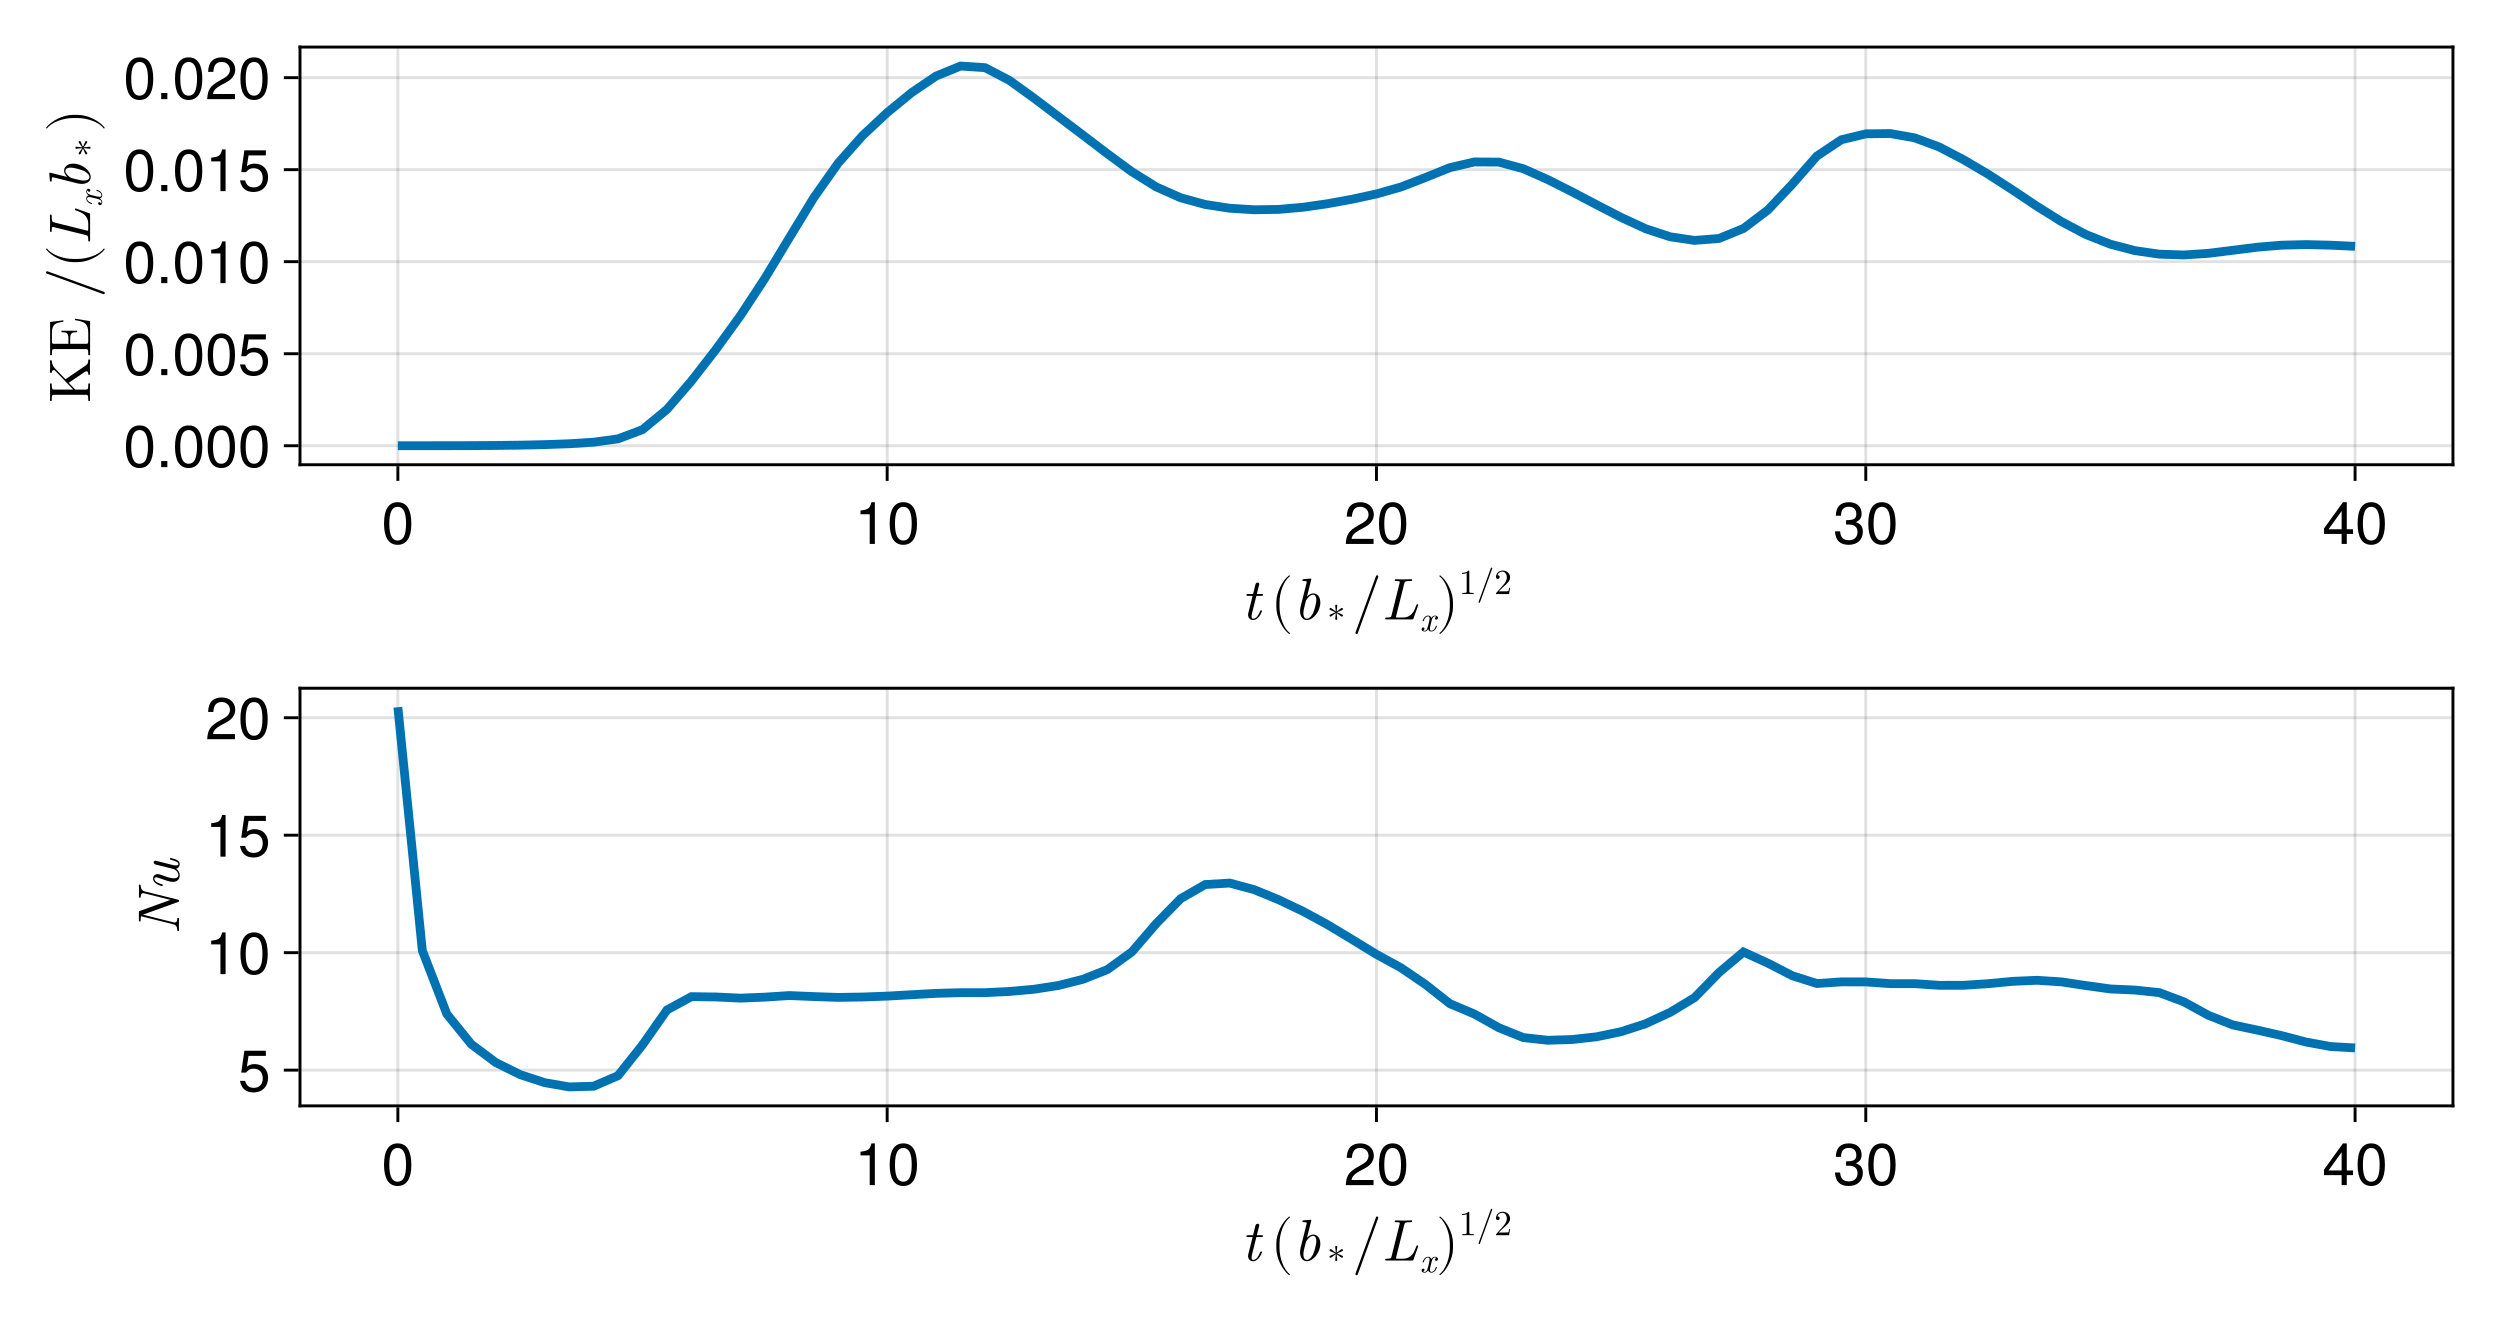 <?xml version="1.0" encoding="UTF-8"?>
<svg xmlns="http://www.w3.org/2000/svg" xmlns:xlink="http://www.w3.org/1999/xlink" width="850" height="450" viewBox="0 0 850 450">
<defs>
<g>
<g id="glyph-0-0-e10180db">
<path d="M 7.125 -2.859 C 7.125 -3.062 6.953 -3.062 6.812 -3.062 C 6.578 -3.062 6.578 -3.047 6.422 -2.688 C 6.062 -1.719 5.266 -0.219 4.125 -0.219 C 3.578 -0.219 3.578 -0.719 3.578 -1.047 C 3.578 -1.188 3.578 -1.5 3.719 -2.062 L 5.203 -8 L 6.906 -8 C 7.234 -8 7.453 -8 7.453 -8.375 C 7.453 -8.625 7.281 -8.625 6.953 -8.625 L 5.359 -8.625 L 6.094 -11.578 C 6.188 -11.859 6.188 -11.906 6.188 -12 C 6.188 -12.422 5.844 -12.516 5.641 -12.516 C 5.141 -12.516 4.938 -12.094 4.859 -11.797 L 4.078 -8.625 L 2.375 -8.625 C 2.047 -8.625 1.812 -8.625 1.812 -8.234 C 1.812 -8 2 -8 2.312 -8 L 3.922 -8 L 2.484 -2.266 C 2.453 -2.188 2.375 -1.859 2.375 -1.578 C 2.375 -0.578 3.047 0.219 4.078 0.219 C 6.094 0.219 7.125 -2.766 7.125 -2.859 Z M 7.125 -2.859 "/>
</g>
<g id="glyph-0-1-e10180db">
<path d="M 9.188 -5.719 C 9.188 -7.859 7.984 -8.844 6.781 -8.844 C 6.016 -8.844 5.344 -8.422 4.656 -7.781 L 6.062 -13.375 C 6.078 -13.438 6.125 -13.641 6.125 -13.641 C 6.125 -13.812 6 -13.875 5.844 -13.875 C 5.781 -13.875 5.578 -13.859 5.516 -13.844 L 3.547 -13.688 C 3.297 -13.656 3.078 -13.641 3.078 -13.266 C 3.078 -13.047 3.281 -13.047 3.562 -13.047 C 4.516 -13.047 4.562 -12.906 4.562 -12.703 C 4.562 -12.641 4.5 -12.359 4.5 -12.359 L 2.516 -4.453 C 2.5 -4.406 2.297 -3.578 2.297 -2.812 C 2.297 -1.141 3.141 0.219 4.594 0.219 C 6.844 0.219 9.188 -2.781 9.188 -5.719 Z M 6.719 -2.125 C 6.484 -1.625 5.625 -0.219 4.594 -0.219 C 4.094 -0.219 3.438 -0.641 3.438 -2.141 C 3.438 -3.016 3.625 -3.719 4.203 -6 C 4.344 -6.484 4.344 -6.516 4.641 -6.922 C 5.219 -7.719 5.984 -8.406 6.734 -8.406 C 7.641 -8.406 7.844 -7.266 7.844 -6.625 C 7.844 -5.781 7.297 -3.406 6.719 -2.125 Z M 6.719 -2.125 "/>
</g>
<g id="glyph-1-0-e10180db">
<path d="M 6.641 4.766 C 6.641 4.703 6.594 4.641 6.562 4.594 C 4.484 3.047 3.094 -0.953 3.094 -4.156 L 3.094 -5.844 C 3.094 -9.047 4.484 -13.047 6.562 -14.594 C 6.594 -14.641 6.641 -14.703 6.641 -14.766 C 6.641 -14.859 6.547 -14.953 6.438 -14.953 C 6.406 -14.953 6.359 -14.938 6.312 -14.922 C 4.125 -13.266 2.016 -9.266 2.016 -5.844 L 2.016 -4.156 C 2.016 -0.734 4.125 3.266 6.312 4.922 C 6.359 4.938 6.406 4.953 6.438 4.953 C 6.547 4.953 6.641 4.859 6.641 4.766 Z M 6.641 4.766 "/>
</g>
<g id="glyph-2-0-e10180db">
<path d="M 5.234 -5.141 C 5.344 -5.312 5.266 -5.547 5.078 -5.625 L 3.281 -6.422 L 5.078 -7.219 C 5.266 -7.297 5.344 -7.531 5.234 -7.719 C 5.125 -7.891 4.891 -7.938 4.719 -7.828 L 3.141 -6.672 L 3.344 -8.609 C 3.375 -8.812 3.219 -9 3 -9 C 2.781 -9 2.625 -8.812 2.656 -8.609 L 2.859 -6.672 L 1.281 -7.828 C 1.109 -7.938 0.875 -7.891 0.766 -7.719 C 0.656 -7.531 0.734 -7.297 0.922 -7.219 L 2.719 -6.422 L 0.922 -5.625 C 0.734 -5.547 0.656 -5.312 0.766 -5.141 C 0.875 -4.938 1.109 -4.891 1.281 -5.016 L 2.859 -6.172 L 2.656 -4.234 C 2.625 -4.016 2.781 -3.844 3 -3.844 C 3.219 -3.844 3.375 -4.016 3.344 -4.234 L 3.141 -6.172 L 4.719 -5.016 C 4.891 -4.891 5.125 -4.938 5.234 -5.141 Z M 5.234 -5.141 "/>
</g>
<g id="glyph-2-1-e10180db">
<path d="M 5.031 0 L 5.031 -0.375 L 4.641 -0.375 C 3.562 -0.375 3.531 -0.5 3.531 -0.953 L 3.531 -7.688 C 3.531 -7.969 3.531 -7.984 3.25 -7.984 C 2.516 -7.219 1.453 -7.219 1.062 -7.219 L 1.062 -6.859 C 1.312 -6.859 2.016 -6.859 2.641 -7.156 L 2.641 -0.953 C 2.641 -0.516 2.609 -0.375 1.531 -0.375 L 1.141 -0.375 L 1.141 0 C 1.562 -0.031 2.609 -0.031 3.078 -0.031 C 3.562 -0.031 4.609 -0.031 5.031 0 Z M 5.031 0 "/>
</g>
<g id="glyph-3-0-e10180db">
<path d="M 8.906 -14.594 C 8.906 -14.812 8.719 -15 8.5 -15 C 8.312 -15 8.188 -14.906 8.125 -14.734 L 1.141 4.453 C 1.125 4.5 1.125 4.562 1.125 4.594 C 1.125 4.812 1.297 5 1.516 5 C 1.703 5 1.844 4.906 1.906 4.734 L 8.875 -14.453 C 8.906 -14.5 8.906 -14.562 8.906 -14.594 Z M 8.906 -14.594 "/>
</g>
<g id="glyph-4-0-e10180db">
<path d="M 12.484 -4.922 C 12.484 -5.156 12.234 -5.156 12.188 -5.156 C 11.938 -5.156 11.922 -5.094 11.781 -4.719 C 11.141 -2.938 10.281 -0.625 7.156 -0.625 L 5.547 -0.625 C 4.922 -0.625 4.922 -0.688 4.922 -0.812 C 4.922 -0.938 4.984 -1.141 5 -1.266 L 7.719 -12.141 C 7.906 -12.844 8.016 -13.047 9.641 -13.047 L 9.844 -13.047 C 10.188 -13.047 10.406 -13.047 10.406 -13.422 C 10.406 -13.656 10.188 -13.656 10.094 -13.656 C 9.203 -13.656 8.266 -13.594 7.344 -13.594 C 6.516 -13.594 5.688 -13.656 4.875 -13.656 C 4.766 -13.656 4.5 -13.656 4.5 -13.281 C 4.5 -13.047 4.656 -13.047 5.047 -13.047 C 5.656 -13.047 6.203 -13.047 6.203 -12.703 C 6.203 -12.641 6.203 -12.594 6.125 -12.312 L 3.422 -1.453 C 3.266 -0.781 3.141 -0.625 1.781 -0.625 C 1.453 -0.625 1.234 -0.625 1.234 -0.234 C 1.234 0 1.422 0 1.734 0 L 10.297 0 C 10.734 0 10.766 -0.016 10.875 -0.359 L 12.406 -4.656 Z M 12.484 -4.922 "/>
</g>
<g id="glyph-5-0-e10180db">
<path d="M 5.859 -1.719 C 5.859 -1.844 5.766 -1.844 5.672 -1.844 C 5.531 -1.844 5.516 -1.828 5.453 -1.625 C 5.141 -0.594 4.531 -0.125 4.031 -0.125 C 3.797 -0.125 3.469 -0.281 3.469 -0.906 C 3.469 -1.188 3.594 -1.703 3.703 -2.109 L 4.109 -3.75 C 4.266 -4.375 4.594 -5.047 5.156 -5.047 C 5.203 -5.047 5.5 -5.047 5.688 -4.875 C 5.203 -4.75 5.203 -4.297 5.203 -4.297 C 5.203 -4.141 5.312 -3.906 5.625 -3.906 C 5.844 -3.906 6.219 -4.078 6.219 -4.547 C 6.219 -5.156 5.516 -5.297 5.172 -5.297 C 4.516 -5.297 4.109 -4.719 4 -4.484 C 3.734 -5.203 3.141 -5.297 2.844 -5.297 C 1.641 -5.297 1 -3.734 1 -3.453 C 1 -3.344 1.109 -3.344 1.172 -3.344 C 1.328 -3.344 1.328 -3.344 1.391 -3.547 C 1.719 -4.578 2.344 -5.047 2.812 -5.047 C 3.172 -5.047 3.391 -4.766 3.391 -4.281 C 3.391 -4 3.25 -3.406 3.141 -2.969 L 2.875 -1.875 C 2.672 -1.094 2.422 -0.125 1.703 -0.125 C 1.672 -0.125 1.375 -0.125 1.172 -0.297 C 1.531 -0.391 1.641 -0.703 1.641 -0.875 C 1.641 -1.188 1.391 -1.266 1.234 -1.266 C 0.938 -1.266 0.641 -1.016 0.641 -0.609 C 0.641 -0.141 1.141 0.125 1.688 0.125 C 2.266 0.125 2.656 -0.328 2.875 -0.688 C 3.109 0 3.703 0.125 4.016 0.125 C 5.25 0.125 5.859 -1.469 5.859 -1.719 Z M 5.859 -1.719 "/>
</g>
<g id="glyph-6-0-e10180db">
<path d="M 5.766 -4.156 L 5.766 -5.844 C 5.766 -9.266 3.656 -13.266 1.453 -14.922 C 1.422 -14.938 1.375 -14.953 1.344 -14.953 C 1.234 -14.953 1.141 -14.859 1.141 -14.766 C 1.141 -14.703 1.188 -14.641 1.219 -14.594 C 3.297 -13.047 4.688 -9.047 4.688 -5.844 L 4.688 -4.156 C 4.688 -0.953 3.297 3.047 1.219 4.594 C 1.188 4.641 1.141 4.703 1.141 4.766 C 1.141 4.859 1.234 4.953 1.344 4.953 C 1.375 4.953 1.422 4.938 1.453 4.922 C 3.656 3.266 5.766 -0.734 5.766 -4.156 Z M 5.766 -4.156 "/>
</g>
<g id="glyph-7-0-e10180db">
<path d="M 5.344 -8.766 C 5.344 -8.891 5.234 -9 5.094 -9 C 4.984 -9 4.906 -8.938 4.875 -8.844 L 0.688 2.672 C 0.672 2.703 0.672 2.734 0.672 2.766 C 0.672 2.891 0.781 3 0.906 3 C 1.016 3 1.109 2.938 1.141 2.844 L 5.328 -8.672 C 5.344 -8.703 5.344 -8.734 5.344 -8.766 Z M 5.344 -8.766 "/>
</g>
<g id="glyph-8-0-e10180db">
<path d="M 5.391 -2.094 L 5.094 -2.094 C 5.031 -1.734 4.938 -1.203 4.828 -1.016 C 4.734 -0.922 3.953 -0.922 3.688 -0.922 L 1.531 -0.922 L 2.797 -2.156 C 4.672 -3.812 5.391 -4.469 5.391 -5.656 C 5.391 -7.031 4.312 -7.984 2.844 -7.984 C 1.484 -7.984 0.594 -6.891 0.594 -5.812 C 0.594 -5.141 1.203 -5.141 1.234 -5.141 C 1.438 -5.141 1.859 -5.297 1.859 -5.781 C 1.859 -6.094 1.641 -6.406 1.219 -6.406 C 1.125 -6.406 1.109 -6.406 1.062 -6.391 C 1.344 -7.172 1.984 -7.625 2.688 -7.625 C 3.781 -7.625 4.297 -6.641 4.297 -5.656 C 4.297 -4.703 3.703 -3.75 3.031 -3.016 L 0.734 -0.438 C 0.594 -0.312 0.594 -0.281 0.594 0 L 5.047 0 Z M 5.391 -2.094 "/>
</g>
<g id="glyph-9-0-e10180db">
<path d="M 10.141 -6.812 C 10.141 -2.156 8.5 0.297 5.5 0.297 C 2.453 0.297 0.859 -2.156 0.859 -6.938 C 0.859 -11.703 2.438 -14.188 5.5 -14.188 C 8.578 -14.188 10.141 -11.734 10.141 -6.812 Z M 8.344 -6.984 C 8.344 -10.781 7.406 -12.625 5.5 -12.625 C 3.594 -12.625 2.656 -10.797 2.656 -6.922 C 2.656 -3.047 3.594 -1.156 5.453 -1.156 C 7.422 -1.156 8.344 -2.953 8.344 -6.984 Z M 8.344 -6.984 "/>
</g>
<g id="glyph-10-0-e10180db">
<path d="M 6.938 0 C 6.938 0 5.188 0 5.188 0 C 5.188 0 5.188 -10.094 5.188 -10.094 C 5.188 -10.094 2.047 -10.094 2.047 -10.094 C 2.047 -10.094 2.047 -11.359 2.047 -11.359 C 4.766 -11.703 5.156 -12 5.781 -14.188 C 5.781 -14.188 6.938 -14.188 6.938 -14.188 C 6.938 -14.188 6.938 0 6.938 0 Z M 6.938 0 "/>
</g>
<g id="glyph-10-1-e10180db">
<path d="M 10.141 -6.812 C 10.141 -2.156 8.5 0.297 5.5 0.297 C 2.453 0.297 0.859 -2.156 0.859 -6.938 C 0.859 -11.703 2.438 -14.188 5.5 -14.188 C 8.578 -14.188 10.141 -11.734 10.141 -6.812 Z M 8.344 -6.984 C 8.344 -10.781 7.406 -12.625 5.5 -12.625 C 3.594 -12.625 2.656 -10.797 2.656 -6.922 C 2.656 -3.047 3.594 -1.156 5.453 -1.156 C 7.422 -1.156 8.344 -2.953 8.344 -6.984 Z M 8.344 -6.984 "/>
</g>
<g id="glyph-11-0-e10180db">
<path d="M 10.141 -6.812 C 10.141 -2.156 8.5 0.297 5.5 0.297 C 2.453 0.297 0.859 -2.156 0.859 -6.938 C 0.859 -11.703 2.438 -14.188 5.5 -14.188 C 8.578 -14.188 10.141 -11.734 10.141 -6.812 Z M 8.344 -6.984 C 8.344 -10.781 7.406 -12.625 5.5 -12.625 C 3.594 -12.625 2.656 -10.797 2.656 -6.922 C 2.656 -3.047 3.594 -1.156 5.453 -1.156 C 7.422 -1.156 8.344 -2.953 8.344 -6.984 Z M 8.344 -6.984 "/>
</g>
<g id="glyph-12-0-e10180db">
<path d="M 10.219 -10.016 C 10.219 -8.281 9.203 -6.797 7.219 -5.734 C 7.219 -5.734 5.219 -4.656 5.219 -4.656 C 3.484 -3.641 2.844 -2.906 2.656 -1.734 C 2.656 -1.734 10.125 -1.734 10.125 -1.734 C 10.125 -1.734 10.125 0 10.125 0 C 10.125 0 0.688 0 0.688 0 C 0.844 -3.125 1.703 -4.453 4.656 -6.141 C 4.656 -6.141 6.5 -7.188 6.5 -7.188 C 7.766 -7.906 8.422 -8.859 8.422 -9.984 C 8.422 -11.5 7.219 -12.641 5.625 -12.641 C 3.875 -12.641 2.906 -11.641 2.766 -9.266 C 2.766 -9.266 1 -9.266 1 -9.266 C 1.094 -12.703 2.781 -14.188 5.688 -14.188 C 8.359 -14.188 10.219 -12.422 10.219 -10.016 Z M 10.219 -10.016 "/>
</g>
<g id="glyph-12-1-e10180db">
<path d="M 10.125 -4.125 C 10.125 -1.438 8.234 0.297 5.312 0.297 C 2.422 0.297 0.859 -1.125 0.641 -4.281 C 0.641 -4.281 2.406 -4.281 2.406 -4.281 C 2.516 -2.219 3.453 -1.266 5.375 -1.266 C 7.219 -1.266 8.312 -2.312 8.312 -4.094 C 8.312 -5.688 7.312 -6.594 5.375 -6.594 C 5.375 -6.594 4.422 -6.594 4.422 -6.594 C 4.422 -6.594 4.422 -8.078 4.422 -8.078 C 7.234 -8.078 7.906 -8.703 7.906 -10.219 C 7.906 -11.719 6.953 -12.641 5.406 -12.641 C 3.594 -12.641 2.734 -11.703 2.703 -9.594 C 2.703 -9.594 0.938 -9.594 0.938 -9.594 C 1 -12.625 2.516 -14.188 5.375 -14.188 C 8.078 -14.188 9.703 -12.719 9.703 -10.281 C 9.703 -8.859 9.047 -7.938 7.719 -7.422 C 9.422 -6.844 10.125 -5.844 10.125 -4.125 Z M 10.125 -4.125 "/>
</g>
<g id="glyph-12-2-e10180db">
<path d="M 10.141 -6.812 C 10.141 -2.156 8.5 0.297 5.5 0.297 C 2.453 0.297 0.859 -2.156 0.859 -6.938 C 0.859 -11.703 2.438 -14.188 5.5 -14.188 C 8.578 -14.188 10.141 -11.734 10.141 -6.812 Z M 8.344 -6.984 C 8.344 -10.781 7.406 -12.625 5.5 -12.625 C 3.594 -12.625 2.656 -10.797 2.656 -6.922 C 2.656 -3.047 3.594 -1.156 5.453 -1.156 C 7.422 -1.156 8.344 -2.953 8.344 -6.984 Z M 8.344 -6.984 "/>
</g>
<g id="glyph-13-0-e10180db">
<path d="M 10.141 -6.812 C 10.141 -2.156 8.5 0.297 5.5 0.297 C 2.453 0.297 0.859 -2.156 0.859 -6.938 C 0.859 -11.703 2.438 -14.188 5.5 -14.188 C 8.578 -14.188 10.141 -11.734 10.141 -6.812 Z M 8.344 -6.984 C 8.344 -10.781 7.406 -12.625 5.5 -12.625 C 3.594 -12.625 2.656 -10.797 2.656 -6.922 C 2.656 -3.047 3.594 -1.156 5.453 -1.156 C 7.422 -1.156 8.344 -2.953 8.344 -6.984 Z M 8.344 -6.984 "/>
</g>
<g id="glyph-13-1-e10180db">
<path d="M 10.406 -3.406 C 10.406 -3.406 8.297 -3.406 8.297 -3.406 C 8.297 -3.406 8.297 0 8.297 0 C 8.297 0 6.547 0 6.547 0 C 6.547 0 6.547 -3.406 6.547 -3.406 C 6.547 -3.406 0.562 -3.406 0.562 -3.406 C 0.562 -3.406 0.562 -5.266 0.562 -5.266 C 0.562 -5.266 7 -14.188 7 -14.188 C 7 -14.188 8.297 -14.188 8.297 -14.188 C 8.297 -14.188 8.297 -4.984 8.297 -4.984 C 8.297 -4.984 10.406 -4.984 10.406 -4.984 C 10.406 -4.984 10.406 -3.406 10.406 -3.406 Z M 6.547 -4.984 C 6.547 -4.984 6.547 -11.188 6.547 -11.188 C 6.547 -11.188 2.094 -4.984 2.094 -4.984 C 2.094 -4.984 6.547 -4.984 6.547 -4.984 Z M 6.547 -4.984 "/>
</g>
<g id="glyph-14-0-e10180db">
<path d="M 0 -14.719 L -0.625 -14.719 C -0.625 -13.641 -0.703 -13.219 -1.578 -12.625 L -8.375 -8 L -11.844 -11.594 C -12 -11.766 -13.016 -12.812 -13.047 -14.438 L -13.656 -14.438 C -13.594 -13.922 -13.594 -13.281 -13.594 -12.734 C -13.594 -12.016 -13.594 -10.875 -13.656 -10.203 L -13.047 -10.203 C -13.016 -11 -12.562 -11.125 -12.375 -11.125 C -12.062 -11.125 -11.859 -10.922 -11.719 -10.766 L -5.734 -4.5 L -12.094 -4.5 C -12.812 -4.5 -13.047 -4.547 -13.047 -6.078 L -13.047 -6.562 L -13.656 -6.562 C -13.594 -5.859 -13.594 -4.375 -13.594 -3.625 C -13.594 -2.859 -13.594 -1.359 -13.656 -0.656 L -13.047 -0.656 L -13.047 -1.141 C -13.047 -2.688 -12.812 -2.719 -12.094 -2.719 L -1.562 -2.719 C -0.844 -2.719 -0.625 -2.688 -0.625 -1.141 L -0.625 -0.656 L 0 -0.656 C -0.062 -1.359 -0.062 -2.844 -0.062 -3.594 C -0.062 -4.359 -0.062 -5.859 0 -6.562 L -0.625 -6.562 L -0.625 -6.078 C -0.625 -4.547 -0.844 -4.5 -1.562 -4.5 L -5.062 -4.5 L -7.266 -6.812 L -1.906 -10.438 C -1.719 -10.562 -1.453 -10.734 -1.219 -10.734 C -0.625 -10.734 -0.625 -9.953 -0.625 -9.562 L 0 -9.562 C -0.062 -10.266 -0.062 -11.656 -0.062 -12.422 Z M 0 -14.719 "/>
</g>
<g id="glyph-15-0-e10180db">
<path d="M -5.156 -13.047 L -5.156 -12.547 C -2.078 -12.047 -0.625 -11.578 -0.625 -8.141 L -0.625 -5.484 C -0.625 -4.547 -0.766 -4.5 -1.422 -4.5 L -6.766 -4.5 L -6.766 -6.297 C -6.766 -8.234 -6.125 -8.453 -4.422 -8.453 L -4.422 -8.953 L -9.719 -8.953 L -9.719 -8.453 C -8 -8.453 -7.375 -8.234 -7.375 -6.297 L -7.375 -4.5 L -12.188 -4.5 C -12.844 -4.5 -12.984 -4.547 -12.984 -5.484 L -12.984 -8.062 C -12.984 -11.125 -11.875 -11.656 -9.094 -11.984 L -9.094 -12.484 L -13.594 -11.922 L -13.594 -0.656 L -12.984 -0.656 L -12.984 -1.141 C -12.984 -2.688 -12.766 -2.719 -12.047 -2.719 L -1.562 -2.719 C -0.844 -2.719 -0.625 -2.688 -0.625 -1.141 L -0.625 -0.656 L 0 -0.656 L 0 -12.203 Z M -5.156 -13.047 "/>
</g>
<g id="glyph-16-0-e10180db">
</g>
<g id="glyph-17-0-e10180db">
<path d="M -14.594 -8.906 C -14.812 -8.906 -15 -8.719 -15 -8.5 C -15 -8.312 -14.906 -8.188 -14.734 -8.125 L 4.453 -1.141 C 4.5 -1.125 4.562 -1.125 4.594 -1.125 C 4.812 -1.125 5 -1.297 5 -1.516 C 5 -1.703 4.906 -1.844 4.734 -1.906 L -14.453 -8.875 C -14.5 -8.906 -14.562 -8.906 -14.594 -8.906 Z M -14.594 -8.906 "/>
</g>
<g id="glyph-18-0-e10180db">
<path d="M 4.766 -6.641 C 4.703 -6.641 4.641 -6.594 4.594 -6.562 C 3.047 -4.484 -0.953 -3.094 -4.156 -3.094 L -5.844 -3.094 C -9.047 -3.094 -13.047 -4.484 -14.594 -6.562 C -14.641 -6.594 -14.703 -6.641 -14.766 -6.641 C -14.859 -6.641 -14.953 -6.547 -14.953 -6.438 C -14.953 -6.406 -14.938 -6.359 -14.922 -6.312 C -13.266 -4.125 -9.266 -2.016 -5.844 -2.016 L -4.156 -2.016 C -0.734 -2.016 3.266 -4.125 4.922 -6.312 C 4.938 -6.359 4.953 -6.406 4.953 -6.438 C 4.953 -6.547 4.859 -6.641 4.766 -6.641 Z M 4.766 -6.641 "/>
</g>
<g id="glyph-19-0-e10180db">
<path d="M -4.922 -12.484 C -5.156 -12.484 -5.156 -12.234 -5.156 -12.188 C -5.156 -11.938 -5.094 -11.922 -4.719 -11.781 C -2.938 -11.141 -0.625 -10.281 -0.625 -7.156 L -0.625 -5.547 C -0.625 -4.922 -0.688 -4.922 -0.812 -4.922 C -0.938 -4.922 -1.141 -4.984 -1.266 -5 L -12.141 -7.719 C -12.844 -7.906 -13.047 -8.016 -13.047 -9.641 L -13.047 -9.844 C -13.047 -10.188 -13.047 -10.406 -13.422 -10.406 C -13.656 -10.406 -13.656 -10.188 -13.656 -10.094 C -13.656 -9.203 -13.594 -8.266 -13.594 -7.344 C -13.594 -6.516 -13.656 -5.688 -13.656 -4.875 C -13.656 -4.766 -13.656 -4.5 -13.281 -4.5 C -13.047 -4.5 -13.047 -4.656 -13.047 -5.047 C -13.047 -5.656 -13.047 -6.203 -12.703 -6.203 C -12.641 -6.203 -12.594 -6.203 -12.312 -6.125 L -1.453 -3.422 C -0.781 -3.266 -0.625 -3.141 -0.625 -1.781 C -0.625 -1.453 -0.625 -1.234 -0.234 -1.234 C 0 -1.234 0 -1.422 0 -1.734 L 0 -10.297 C 0 -10.734 -0.016 -10.766 -0.359 -10.875 L -4.656 -12.406 Z M -4.922 -12.484 "/>
</g>
<g id="glyph-20-0-e10180db">
<path d="M -1.719 -5.859 C -1.844 -5.859 -1.844 -5.766 -1.844 -5.672 C -1.844 -5.531 -1.828 -5.516 -1.625 -5.453 C -0.594 -5.141 -0.125 -4.531 -0.125 -4.031 C -0.125 -3.797 -0.281 -3.469 -0.906 -3.469 C -1.188 -3.469 -1.703 -3.594 -2.109 -3.703 L -3.75 -4.109 C -4.375 -4.266 -5.047 -4.594 -5.047 -5.156 C -5.047 -5.203 -5.047 -5.5 -4.875 -5.688 C -4.75 -5.203 -4.297 -5.203 -4.297 -5.203 C -4.141 -5.203 -3.906 -5.312 -3.906 -5.625 C -3.906 -5.844 -4.078 -6.219 -4.547 -6.219 C -5.156 -6.219 -5.297 -5.516 -5.297 -5.172 C -5.297 -4.516 -4.719 -4.109 -4.484 -4 C -5.203 -3.734 -5.297 -3.141 -5.297 -2.844 C -5.297 -1.641 -3.734 -1 -3.453 -1 C -3.344 -1 -3.344 -1.109 -3.344 -1.172 C -3.344 -1.328 -3.344 -1.328 -3.547 -1.391 C -4.578 -1.719 -5.047 -2.344 -5.047 -2.812 C -5.047 -3.172 -4.766 -3.391 -4.281 -3.391 C -4 -3.391 -3.406 -3.25 -2.969 -3.141 L -1.875 -2.875 C -1.094 -2.672 -0.125 -2.422 -0.125 -1.703 C -0.125 -1.672 -0.125 -1.375 -0.297 -1.172 C -0.391 -1.531 -0.703 -1.641 -0.875 -1.641 C -1.188 -1.641 -1.266 -1.391 -1.266 -1.234 C -1.266 -0.938 -1.016 -0.641 -0.609 -0.641 C -0.141 -0.641 0.125 -1.141 0.125 -1.688 C 0.125 -2.266 -0.328 -2.656 -0.688 -2.875 C 0 -3.109 0.125 -3.703 0.125 -4.016 C 0.125 -5.25 -1.469 -5.859 -1.719 -5.859 Z M -1.719 -5.859 "/>
</g>
<g id="glyph-21-0-e10180db">
<path d="M -5.719 -9.188 C -7.859 -9.188 -8.844 -7.984 -8.844 -6.781 C -8.844 -6.016 -8.422 -5.344 -7.781 -4.656 L -13.375 -6.062 C -13.438 -6.078 -13.641 -6.125 -13.641 -6.125 C -13.812 -6.125 -13.875 -6 -13.875 -5.844 C -13.875 -5.781 -13.859 -5.578 -13.844 -5.516 L -13.688 -3.547 C -13.656 -3.297 -13.641 -3.078 -13.266 -3.078 C -13.047 -3.078 -13.047 -3.281 -13.047 -3.562 C -13.047 -4.516 -12.906 -4.562 -12.703 -4.562 C -12.641 -4.562 -12.359 -4.5 -12.359 -4.5 L -4.453 -2.516 C -4.406 -2.5 -3.578 -2.297 -2.812 -2.297 C -1.141 -2.297 0.219 -3.141 0.219 -4.594 C 0.219 -6.844 -2.781 -9.188 -5.719 -9.188 Z M -2.125 -6.719 C -1.625 -6.484 -0.219 -5.625 -0.219 -4.594 C -0.219 -4.094 -0.641 -3.438 -2.141 -3.438 C -3.016 -3.438 -3.719 -3.625 -6 -4.203 C -6.484 -4.344 -6.516 -4.344 -6.922 -4.641 C -7.719 -5.219 -8.406 -5.984 -8.406 -6.734 C -8.406 -7.641 -7.266 -7.844 -6.625 -7.844 C -5.781 -7.844 -3.406 -7.297 -2.125 -6.719 Z M -2.125 -6.719 "/>
</g>
<g id="glyph-22-0-e10180db">
<path d="M -5.141 -5.234 C -5.312 -5.344 -5.547 -5.266 -5.625 -5.078 L -6.422 -3.281 L -7.219 -5.078 C -7.297 -5.266 -7.531 -5.344 -7.719 -5.234 C -7.891 -5.125 -7.938 -4.891 -7.828 -4.719 L -6.672 -3.141 L -8.609 -3.344 C -8.812 -3.375 -9 -3.219 -9 -3 C -9 -2.781 -8.812 -2.625 -8.609 -2.656 L -6.672 -2.859 L -7.828 -1.281 C -7.938 -1.109 -7.891 -0.875 -7.719 -0.766 C -7.531 -0.656 -7.297 -0.734 -7.219 -0.922 L -6.422 -2.719 L -5.625 -0.922 C -5.547 -0.734 -5.312 -0.656 -5.141 -0.766 C -4.938 -0.875 -4.891 -1.109 -5.016 -1.281 L -6.172 -2.859 L -4.234 -2.656 C -4.016 -2.625 -3.844 -2.781 -3.844 -3 C -3.844 -3.219 -4.016 -3.375 -4.234 -3.344 L -6.172 -3.141 L -5.016 -4.719 C -4.891 -4.891 -4.938 -5.125 -5.141 -5.234 Z M -5.141 -5.234 "/>
</g>
<g id="glyph-23-0-e10180db">
<path d="M -4.156 -5.766 L -5.844 -5.766 C -9.266 -5.766 -13.266 -3.656 -14.922 -1.453 C -14.938 -1.422 -14.953 -1.375 -14.953 -1.344 C -14.953 -1.234 -14.859 -1.141 -14.766 -1.141 C -14.703 -1.141 -14.641 -1.188 -14.594 -1.219 C -13.047 -3.297 -9.047 -4.688 -5.844 -4.688 L -4.156 -4.688 C -0.953 -4.688 3.047 -3.297 4.594 -1.219 C 4.641 -1.188 4.703 -1.141 4.766 -1.141 C 4.859 -1.141 4.953 -1.234 4.953 -1.344 C 4.953 -1.375 4.938 -1.422 4.922 -1.453 C 3.266 -3.656 -0.734 -5.766 -4.156 -5.766 Z M -4.156 -5.766 "/>
</g>
<g id="glyph-24-0-e10180db">
<path d="M 10.141 -6.812 C 10.141 -2.156 8.5 0.297 5.5 0.297 C 2.453 0.297 0.859 -2.156 0.859 -6.938 C 0.859 -11.703 2.438 -14.188 5.5 -14.188 C 8.578 -14.188 10.141 -11.734 10.141 -6.812 Z M 8.344 -6.984 C 8.344 -10.781 7.406 -12.625 5.5 -12.625 C 3.594 -12.625 2.656 -10.797 2.656 -6.922 C 2.656 -3.047 3.594 -1.156 5.453 -1.156 C 7.422 -1.156 8.344 -2.953 8.344 -6.984 Z M 8.344 -6.984 "/>
</g>
<g id="glyph-25-0-e10180db">
<path d="M 3.812 0 C 3.812 0 1.734 0 1.734 0 C 1.734 0 1.734 -2.078 1.734 -2.078 C 1.734 -2.078 3.812 -2.078 3.812 -2.078 C 3.812 -2.078 3.812 0 3.812 0 Z M 3.812 0 "/>
</g>
<g id="glyph-25-1-e10180db">
<path d="M 10.141 -6.812 C 10.141 -2.156 8.5 0.297 5.5 0.297 C 2.453 0.297 0.859 -2.156 0.859 -6.938 C 0.859 -11.703 2.438 -14.188 5.5 -14.188 C 8.578 -14.188 10.141 -11.734 10.141 -6.812 Z M 8.344 -6.984 C 8.344 -10.781 7.406 -12.625 5.5 -12.625 C 3.594 -12.625 2.656 -10.797 2.656 -6.922 C 2.656 -3.047 3.594 -1.156 5.453 -1.156 C 7.422 -1.156 8.344 -2.953 8.344 -6.984 Z M 8.344 -6.984 "/>
</g>
<g id="glyph-26-0-e10180db">
<path d="M 10.141 -6.812 C 10.141 -2.156 8.5 0.297 5.5 0.297 C 2.453 0.297 0.859 -2.156 0.859 -6.938 C 0.859 -11.703 2.438 -14.188 5.5 -14.188 C 8.578 -14.188 10.141 -11.734 10.141 -6.812 Z M 8.344 -6.984 C 8.344 -10.781 7.406 -12.625 5.5 -12.625 C 3.594 -12.625 2.656 -10.797 2.656 -6.922 C 2.656 -3.047 3.594 -1.156 5.453 -1.156 C 7.422 -1.156 8.344 -2.953 8.344 -6.984 Z M 8.344 -6.984 "/>
</g>
<g id="glyph-26-1-e10180db">
<path d="M 6.938 0 C 6.938 0 5.188 0 5.188 0 C 5.188 0 5.188 -10.094 5.188 -10.094 C 5.188 -10.094 2.047 -10.094 2.047 -10.094 C 2.047 -10.094 2.047 -11.359 2.047 -11.359 C 4.766 -11.703 5.156 -12 5.781 -14.188 C 5.781 -14.188 6.938 -14.188 6.938 -14.188 C 6.938 -14.188 6.938 0 6.938 0 Z M 6.938 0 "/>
</g>
<g id="glyph-26-2-e10180db">
<path d="M 10.266 -4.703 C 10.266 -1.703 8.266 0.297 5.406 0.297 C 2.875 0.297 1.281 -0.812 0.703 -3.641 C 0.703 -3.641 2.453 -3.641 2.453 -3.641 C 2.875 -2.047 3.812 -1.266 5.359 -1.266 C 7.281 -1.266 8.453 -2.422 8.453 -4.453 C 8.453 -6.562 7.266 -7.781 5.359 -7.781 C 4.266 -7.781 3.578 -7.438 2.766 -6.453 C 2.766 -6.453 1.141 -6.453 1.141 -6.453 C 1.141 -6.453 2.203 -13.875 2.203 -13.875 C 2.203 -13.875 9.516 -13.875 9.516 -13.875 C 9.516 -13.875 9.516 -12.141 9.516 -12.141 C 9.516 -12.141 3.625 -12.141 3.625 -12.141 C 3.625 -12.141 3.062 -8.484 3.062 -8.484 C 3.875 -9.078 4.688 -9.344 5.688 -9.344 C 8.406 -9.344 10.266 -7.5 10.266 -4.703 Z M 10.266 -4.703 "/>
</g>
<g id="glyph-26-3-e10180db">
<path d="M 10.219 -10.016 C 10.219 -8.281 9.203 -6.797 7.219 -5.734 C 7.219 -5.734 5.219 -4.656 5.219 -4.656 C 3.484 -3.641 2.844 -2.906 2.656 -1.734 C 2.656 -1.734 10.125 -1.734 10.125 -1.734 C 10.125 -1.734 10.125 0 10.125 0 C 10.125 0 0.688 0 0.688 0 C 0.844 -3.125 1.703 -4.453 4.656 -6.141 C 4.656 -6.141 6.5 -7.188 6.5 -7.188 C 7.766 -7.906 8.422 -8.859 8.422 -9.984 C 8.422 -11.5 7.219 -12.641 5.625 -12.641 C 3.875 -12.641 2.906 -11.641 2.766 -9.266 C 2.766 -9.266 1 -9.266 1 -9.266 C 1.094 -12.703 2.781 -14.188 5.688 -14.188 C 8.359 -14.188 10.219 -12.422 10.219 -10.016 Z M 10.219 -10.016 "/>
</g>
<g id="glyph-27-0-e10180db">
<path d="M 10.141 -6.812 C 10.141 -2.156 8.5 0.297 5.5 0.297 C 2.453 0.297 0.859 -2.156 0.859 -6.938 C 0.859 -11.703 2.438 -14.188 5.5 -14.188 C 8.578 -14.188 10.141 -11.734 10.141 -6.812 Z M 8.344 -6.984 C 8.344 -10.781 7.406 -12.625 5.5 -12.625 C 3.594 -12.625 2.656 -10.797 2.656 -6.922 C 2.656 -3.047 3.594 -1.156 5.453 -1.156 C 7.422 -1.156 8.344 -2.953 8.344 -6.984 Z M 8.344 -6.984 "/>
</g>
<g id="glyph-28-0-e10180db">
<path d="M 3.812 0 C 3.812 0 1.734 0 1.734 0 C 1.734 0 1.734 -2.078 1.734 -2.078 C 1.734 -2.078 3.812 -2.078 3.812 -2.078 C 3.812 -2.078 3.812 0 3.812 0 Z M 3.812 0 "/>
</g>
<g id="glyph-28-1-e10180db">
<path d="M 10.141 -6.812 C 10.141 -2.156 8.5 0.297 5.5 0.297 C 2.453 0.297 0.859 -2.156 0.859 -6.938 C 0.859 -11.703 2.438 -14.188 5.5 -14.188 C 8.578 -14.188 10.141 -11.734 10.141 -6.812 Z M 8.344 -6.984 C 8.344 -10.781 7.406 -12.625 5.5 -12.625 C 3.594 -12.625 2.656 -10.797 2.656 -6.922 C 2.656 -3.047 3.594 -1.156 5.453 -1.156 C 7.422 -1.156 8.344 -2.953 8.344 -6.984 Z M 8.344 -6.984 "/>
</g>
<g id="glyph-29-0-e10180db">
<path d="M 10.141 -6.812 C 10.141 -2.156 8.5 0.297 5.5 0.297 C 2.453 0.297 0.859 -2.156 0.859 -6.938 C 0.859 -11.703 2.438 -14.188 5.5 -14.188 C 8.578 -14.188 10.141 -11.734 10.141 -6.812 Z M 8.344 -6.984 C 8.344 -10.781 7.406 -12.625 5.5 -12.625 C 3.594 -12.625 2.656 -10.797 2.656 -6.922 C 2.656 -3.047 3.594 -1.156 5.453 -1.156 C 7.422 -1.156 8.344 -2.953 8.344 -6.984 Z M 8.344 -6.984 "/>
</g>
<g id="glyph-29-1-e10180db">
<path d="M 10.266 -4.703 C 10.266 -1.703 8.266 0.297 5.406 0.297 C 2.875 0.297 1.281 -0.812 0.703 -3.641 C 0.703 -3.641 2.453 -3.641 2.453 -3.641 C 2.875 -2.047 3.812 -1.266 5.359 -1.266 C 7.281 -1.266 8.453 -2.422 8.453 -4.453 C 8.453 -6.562 7.266 -7.781 5.359 -7.781 C 4.266 -7.781 3.578 -7.438 2.766 -6.453 C 2.766 -6.453 1.141 -6.453 1.141 -6.453 C 1.141 -6.453 2.203 -13.875 2.203 -13.875 C 2.203 -13.875 9.516 -13.875 9.516 -13.875 C 9.516 -13.875 9.516 -12.141 9.516 -12.141 C 9.516 -12.141 3.625 -12.141 3.625 -12.141 C 3.625 -12.141 3.062 -8.484 3.062 -8.484 C 3.875 -9.078 4.688 -9.344 5.688 -9.344 C 8.406 -9.344 10.266 -7.5 10.266 -4.703 Z M 10.266 -4.703 "/>
</g>
<g id="glyph-30-0-e10180db">
<path d="M 7.125 -2.859 C 7.125 -3.062 6.953 -3.062 6.812 -3.062 C 6.578 -3.062 6.578 -3.047 6.422 -2.688 C 6.062 -1.719 5.266 -0.219 4.125 -0.219 C 3.578 -0.219 3.578 -0.719 3.578 -1.047 C 3.578 -1.188 3.578 -1.5 3.719 -2.062 L 5.203 -8 L 6.906 -8 C 7.234 -8 7.453 -8 7.453 -8.375 C 7.453 -8.625 7.281 -8.625 6.953 -8.625 L 5.359 -8.625 L 6.094 -11.578 C 6.188 -11.859 6.188 -11.906 6.188 -12 C 6.188 -12.422 5.844 -12.516 5.641 -12.516 C 5.141 -12.516 4.938 -12.094 4.859 -11.797 L 4.078 -8.625 L 2.375 -8.625 C 2.047 -8.625 1.812 -8.625 1.812 -8.234 C 1.812 -8 2 -8 2.312 -8 L 3.922 -8 L 2.484 -2.266 C 2.453 -2.188 2.375 -1.859 2.375 -1.578 C 2.375 -0.578 3.047 0.219 4.078 0.219 C 6.094 0.219 7.125 -2.766 7.125 -2.859 Z M 7.125 -2.859 "/>
</g>
<g id="glyph-30-1-e10180db">
<path d="M 9.188 -5.719 C 9.188 -7.859 7.984 -8.844 6.781 -8.844 C 6.016 -8.844 5.344 -8.422 4.656 -7.781 L 6.062 -13.375 C 6.078 -13.438 6.125 -13.641 6.125 -13.641 C 6.125 -13.812 6 -13.875 5.844 -13.875 C 5.781 -13.875 5.578 -13.859 5.516 -13.844 L 3.547 -13.688 C 3.297 -13.656 3.078 -13.641 3.078 -13.266 C 3.078 -13.047 3.281 -13.047 3.562 -13.047 C 4.516 -13.047 4.562 -12.906 4.562 -12.703 C 4.562 -12.641 4.5 -12.359 4.5 -12.359 L 2.516 -4.453 C 2.5 -4.406 2.297 -3.578 2.297 -2.812 C 2.297 -1.141 3.141 0.219 4.594 0.219 C 6.844 0.219 9.188 -2.781 9.188 -5.719 Z M 6.719 -2.125 C 6.484 -1.625 5.625 -0.219 4.594 -0.219 C 4.094 -0.219 3.438 -0.641 3.438 -2.141 C 3.438 -3.016 3.625 -3.719 4.203 -6 C 4.344 -6.484 4.344 -6.516 4.641 -6.922 C 5.219 -7.719 5.984 -8.406 6.734 -8.406 C 7.641 -8.406 7.844 -7.266 7.844 -6.625 C 7.844 -5.781 7.297 -3.406 6.719 -2.125 Z M 6.719 -2.125 "/>
</g>
<g id="glyph-31-0-e10180db">
<path d="M 6.641 4.766 C 6.641 4.703 6.594 4.641 6.562 4.594 C 4.484 3.047 3.094 -0.953 3.094 -4.156 L 3.094 -5.844 C 3.094 -9.047 4.484 -13.047 6.562 -14.594 C 6.594 -14.641 6.641 -14.703 6.641 -14.766 C 6.641 -14.859 6.547 -14.953 6.438 -14.953 C 6.406 -14.953 6.359 -14.938 6.312 -14.922 C 4.125 -13.266 2.016 -9.266 2.016 -5.844 L 2.016 -4.156 C 2.016 -0.734 4.125 3.266 6.312 4.922 C 6.359 4.938 6.406 4.953 6.438 4.953 C 6.547 4.953 6.641 4.859 6.641 4.766 Z M 6.641 4.766 "/>
</g>
<g id="glyph-32-0-e10180db">
<path d="M 5.234 -5.141 C 5.344 -5.312 5.266 -5.547 5.078 -5.625 L 3.281 -6.422 L 5.078 -7.219 C 5.266 -7.297 5.344 -7.531 5.234 -7.719 C 5.125 -7.891 4.891 -7.938 4.719 -7.828 L 3.141 -6.672 L 3.344 -8.609 C 3.375 -8.812 3.219 -9 3 -9 C 2.781 -9 2.625 -8.812 2.656 -8.609 L 2.859 -6.672 L 1.281 -7.828 C 1.109 -7.938 0.875 -7.891 0.766 -7.719 C 0.656 -7.531 0.734 -7.297 0.922 -7.219 L 2.719 -6.422 L 0.922 -5.625 C 0.734 -5.547 0.656 -5.312 0.766 -5.141 C 0.875 -4.938 1.109 -4.891 1.281 -5.016 L 2.859 -6.172 L 2.656 -4.234 C 2.625 -4.016 2.781 -3.844 3 -3.844 C 3.219 -3.844 3.375 -4.016 3.344 -4.234 L 3.141 -6.172 L 4.719 -5.016 C 4.891 -4.891 5.125 -4.938 5.234 -5.141 Z M 5.234 -5.141 "/>
</g>
<g id="glyph-32-1-e10180db">
<path d="M 5.031 0 L 5.031 -0.375 L 4.641 -0.375 C 3.562 -0.375 3.531 -0.5 3.531 -0.953 L 3.531 -7.688 C 3.531 -7.969 3.531 -7.984 3.25 -7.984 C 2.516 -7.219 1.453 -7.219 1.062 -7.219 L 1.062 -6.859 C 1.312 -6.859 2.016 -6.859 2.641 -7.156 L 2.641 -0.953 C 2.641 -0.516 2.609 -0.375 1.531 -0.375 L 1.141 -0.375 L 1.141 0 C 1.562 -0.031 2.609 -0.031 3.078 -0.031 C 3.562 -0.031 4.609 -0.031 5.031 0 Z M 5.031 0 "/>
</g>
<g id="glyph-33-0-e10180db">
<path d="M 8.906 -14.594 C 8.906 -14.812 8.719 -15 8.5 -15 C 8.312 -15 8.188 -14.906 8.125 -14.734 L 1.141 4.453 C 1.125 4.5 1.125 4.562 1.125 4.594 C 1.125 4.812 1.297 5 1.516 5 C 1.703 5 1.844 4.906 1.906 4.734 L 8.875 -14.453 C 8.906 -14.5 8.906 -14.562 8.906 -14.594 Z M 8.906 -14.594 "/>
</g>
<g id="glyph-34-0-e10180db">
<path d="M 12.484 -4.922 C 12.484 -5.156 12.234 -5.156 12.188 -5.156 C 11.938 -5.156 11.922 -5.094 11.781 -4.719 C 11.141 -2.938 10.281 -0.625 7.156 -0.625 L 5.547 -0.625 C 4.922 -0.625 4.922 -0.688 4.922 -0.812 C 4.922 -0.938 4.984 -1.141 5 -1.266 L 7.719 -12.141 C 7.906 -12.844 8.016 -13.047 9.641 -13.047 L 9.844 -13.047 C 10.188 -13.047 10.406 -13.047 10.406 -13.422 C 10.406 -13.656 10.188 -13.656 10.094 -13.656 C 9.203 -13.656 8.266 -13.594 7.344 -13.594 C 6.516 -13.594 5.688 -13.656 4.875 -13.656 C 4.766 -13.656 4.5 -13.656 4.5 -13.281 C 4.5 -13.047 4.656 -13.047 5.047 -13.047 C 5.656 -13.047 6.203 -13.047 6.203 -12.703 C 6.203 -12.641 6.203 -12.594 6.125 -12.312 L 3.422 -1.453 C 3.266 -0.781 3.141 -0.625 1.781 -0.625 C 1.453 -0.625 1.234 -0.625 1.234 -0.234 C 1.234 0 1.422 0 1.734 0 L 10.297 0 C 10.734 0 10.766 -0.016 10.875 -0.359 L 12.406 -4.656 Z M 12.484 -4.922 "/>
</g>
<g id="glyph-35-0-e10180db">
<path d="M 5.859 -1.719 C 5.859 -1.844 5.766 -1.844 5.672 -1.844 C 5.531 -1.844 5.516 -1.828 5.453 -1.625 C 5.141 -0.594 4.531 -0.125 4.031 -0.125 C 3.797 -0.125 3.469 -0.281 3.469 -0.906 C 3.469 -1.188 3.594 -1.703 3.703 -2.109 L 4.109 -3.75 C 4.266 -4.375 4.594 -5.047 5.156 -5.047 C 5.203 -5.047 5.5 -5.047 5.688 -4.875 C 5.203 -4.75 5.203 -4.297 5.203 -4.297 C 5.203 -4.141 5.312 -3.906 5.625 -3.906 C 5.844 -3.906 6.219 -4.078 6.219 -4.547 C 6.219 -5.156 5.516 -5.297 5.172 -5.297 C 4.516 -5.297 4.109 -4.719 4 -4.484 C 3.734 -5.203 3.141 -5.297 2.844 -5.297 C 1.641 -5.297 1 -3.734 1 -3.453 C 1 -3.344 1.109 -3.344 1.172 -3.344 C 1.328 -3.344 1.328 -3.344 1.391 -3.547 C 1.719 -4.578 2.344 -5.047 2.812 -5.047 C 3.172 -5.047 3.391 -4.766 3.391 -4.281 C 3.391 -4 3.25 -3.406 3.141 -2.969 L 2.875 -1.875 C 2.672 -1.094 2.422 -0.125 1.703 -0.125 C 1.672 -0.125 1.375 -0.125 1.172 -0.297 C 1.531 -0.391 1.641 -0.703 1.641 -0.875 C 1.641 -1.188 1.391 -1.266 1.234 -1.266 C 0.938 -1.266 0.641 -1.016 0.641 -0.609 C 0.641 -0.141 1.141 0.125 1.688 0.125 C 2.266 0.125 2.656 -0.328 2.875 -0.688 C 3.109 0 3.703 0.125 4.016 0.125 C 5.25 0.125 5.859 -1.469 5.859 -1.719 Z M 5.859 -1.719 "/>
</g>
<g id="glyph-36-0-e10180db">
<path d="M 5.766 -4.156 L 5.766 -5.844 C 5.766 -9.266 3.656 -13.266 1.453 -14.922 C 1.422 -14.938 1.375 -14.953 1.344 -14.953 C 1.234 -14.953 1.141 -14.859 1.141 -14.766 C 1.141 -14.703 1.188 -14.641 1.219 -14.594 C 3.297 -13.047 4.688 -9.047 4.688 -5.844 L 4.688 -4.156 C 4.688 -0.953 3.297 3.047 1.219 4.594 C 1.188 4.641 1.141 4.703 1.141 4.766 C 1.141 4.859 1.234 4.953 1.344 4.953 C 1.375 4.953 1.422 4.938 1.453 4.922 C 3.656 3.266 5.766 -0.734 5.766 -4.156 Z M 5.766 -4.156 "/>
</g>
<g id="glyph-37-0-e10180db">
<path d="M 5.344 -8.766 C 5.344 -8.891 5.234 -9 5.094 -9 C 4.984 -9 4.906 -8.938 4.875 -8.844 L 0.688 2.672 C 0.672 2.703 0.672 2.734 0.672 2.766 C 0.672 2.891 0.781 3 0.906 3 C 1.016 3 1.109 2.938 1.141 2.844 L 5.328 -8.672 C 5.344 -8.703 5.344 -8.734 5.344 -8.766 Z M 5.344 -8.766 "/>
</g>
<g id="glyph-38-0-e10180db">
<path d="M 5.391 -2.094 L 5.094 -2.094 C 5.031 -1.734 4.938 -1.203 4.828 -1.016 C 4.734 -0.922 3.953 -0.922 3.688 -0.922 L 1.531 -0.922 L 2.797 -2.156 C 4.672 -3.812 5.391 -4.469 5.391 -5.656 C 5.391 -7.031 4.312 -7.984 2.844 -7.984 C 1.484 -7.984 0.594 -6.891 0.594 -5.812 C 0.594 -5.141 1.203 -5.141 1.234 -5.141 C 1.438 -5.141 1.859 -5.297 1.859 -5.781 C 1.859 -6.094 1.641 -6.406 1.219 -6.406 C 1.125 -6.406 1.109 -6.406 1.062 -6.391 C 1.344 -7.172 1.984 -7.625 2.688 -7.625 C 3.781 -7.625 4.297 -6.641 4.297 -5.656 C 4.297 -4.703 3.703 -3.75 3.031 -3.016 L 0.734 -0.438 C 0.594 -0.312 0.594 -0.281 0.594 0 L 5.047 0 Z M 5.391 -2.094 "/>
</g>
<g id="glyph-39-0-e10180db">
<path d="M 10.141 -6.812 C 10.141 -2.156 8.5 0.297 5.5 0.297 C 2.453 0.297 0.859 -2.156 0.859 -6.938 C 0.859 -11.703 2.438 -14.188 5.5 -14.188 C 8.578 -14.188 10.141 -11.734 10.141 -6.812 Z M 8.344 -6.984 C 8.344 -10.781 7.406 -12.625 5.5 -12.625 C 3.594 -12.625 2.656 -10.797 2.656 -6.922 C 2.656 -3.047 3.594 -1.156 5.453 -1.156 C 7.422 -1.156 8.344 -2.953 8.344 -6.984 Z M 8.344 -6.984 "/>
</g>
<g id="glyph-40-0-e10180db">
<path d="M 6.938 0 C 6.938 0 5.188 0 5.188 0 C 5.188 0 5.188 -10.094 5.188 -10.094 C 5.188 -10.094 2.047 -10.094 2.047 -10.094 C 2.047 -10.094 2.047 -11.359 2.047 -11.359 C 4.766 -11.703 5.156 -12 5.781 -14.188 C 5.781 -14.188 6.938 -14.188 6.938 -14.188 C 6.938 -14.188 6.938 0 6.938 0 Z M 6.938 0 "/>
</g>
<g id="glyph-40-1-e10180db">
<path d="M 10.141 -6.812 C 10.141 -2.156 8.5 0.297 5.5 0.297 C 2.453 0.297 0.859 -2.156 0.859 -6.938 C 0.859 -11.703 2.438 -14.188 5.5 -14.188 C 8.578 -14.188 10.141 -11.734 10.141 -6.812 Z M 8.344 -6.984 C 8.344 -10.781 7.406 -12.625 5.5 -12.625 C 3.594 -12.625 2.656 -10.797 2.656 -6.922 C 2.656 -3.047 3.594 -1.156 5.453 -1.156 C 7.422 -1.156 8.344 -2.953 8.344 -6.984 Z M 8.344 -6.984 "/>
</g>
<g id="glyph-41-0-e10180db">
<path d="M 10.141 -6.812 C 10.141 -2.156 8.5 0.297 5.5 0.297 C 2.453 0.297 0.859 -2.156 0.859 -6.938 C 0.859 -11.703 2.438 -14.188 5.5 -14.188 C 8.578 -14.188 10.141 -11.734 10.141 -6.812 Z M 8.344 -6.984 C 8.344 -10.781 7.406 -12.625 5.5 -12.625 C 3.594 -12.625 2.656 -10.797 2.656 -6.922 C 2.656 -3.047 3.594 -1.156 5.453 -1.156 C 7.422 -1.156 8.344 -2.953 8.344 -6.984 Z M 8.344 -6.984 "/>
</g>
<g id="glyph-42-0-e10180db">
<path d="M 10.219 -10.016 C 10.219 -8.281 9.203 -6.797 7.219 -5.734 C 7.219 -5.734 5.219 -4.656 5.219 -4.656 C 3.484 -3.641 2.844 -2.906 2.656 -1.734 C 2.656 -1.734 10.125 -1.734 10.125 -1.734 C 10.125 -1.734 10.125 0 10.125 0 C 10.125 0 0.688 0 0.688 0 C 0.844 -3.125 1.703 -4.453 4.656 -6.141 C 4.656 -6.141 6.5 -7.188 6.5 -7.188 C 7.766 -7.906 8.422 -8.859 8.422 -9.984 C 8.422 -11.5 7.219 -12.641 5.625 -12.641 C 3.875 -12.641 2.906 -11.641 2.766 -9.266 C 2.766 -9.266 1 -9.266 1 -9.266 C 1.094 -12.703 2.781 -14.188 5.688 -14.188 C 8.359 -14.188 10.219 -12.422 10.219 -10.016 Z M 10.219 -10.016 "/>
</g>
<g id="glyph-42-1-e10180db">
<path d="M 10.125 -4.125 C 10.125 -1.438 8.234 0.297 5.312 0.297 C 2.422 0.297 0.859 -1.125 0.641 -4.281 C 0.641 -4.281 2.406 -4.281 2.406 -4.281 C 2.516 -2.219 3.453 -1.266 5.375 -1.266 C 7.219 -1.266 8.312 -2.312 8.312 -4.094 C 8.312 -5.688 7.312 -6.594 5.375 -6.594 C 5.375 -6.594 4.422 -6.594 4.422 -6.594 C 4.422 -6.594 4.422 -8.078 4.422 -8.078 C 7.234 -8.078 7.906 -8.703 7.906 -10.219 C 7.906 -11.719 6.953 -12.641 5.406 -12.641 C 3.594 -12.641 2.734 -11.703 2.703 -9.594 C 2.703 -9.594 0.938 -9.594 0.938 -9.594 C 1 -12.625 2.516 -14.188 5.375 -14.188 C 8.078 -14.188 9.703 -12.719 9.703 -10.281 C 9.703 -8.859 9.047 -7.938 7.719 -7.422 C 9.422 -6.844 10.125 -5.844 10.125 -4.125 Z M 10.125 -4.125 "/>
</g>
<g id="glyph-42-2-e10180db">
<path d="M 10.141 -6.812 C 10.141 -2.156 8.5 0.297 5.5 0.297 C 2.453 0.297 0.859 -2.156 0.859 -6.938 C 0.859 -11.703 2.438 -14.188 5.5 -14.188 C 8.578 -14.188 10.141 -11.734 10.141 -6.812 Z M 8.344 -6.984 C 8.344 -10.781 7.406 -12.625 5.5 -12.625 C 3.594 -12.625 2.656 -10.797 2.656 -6.922 C 2.656 -3.047 3.594 -1.156 5.453 -1.156 C 7.422 -1.156 8.344 -2.953 8.344 -6.984 Z M 8.344 -6.984 "/>
</g>
<g id="glyph-43-0-e10180db">
<path d="M 10.141 -6.812 C 10.141 -2.156 8.5 0.297 5.5 0.297 C 2.453 0.297 0.859 -2.156 0.859 -6.938 C 0.859 -11.703 2.438 -14.188 5.5 -14.188 C 8.578 -14.188 10.141 -11.734 10.141 -6.812 Z M 8.344 -6.984 C 8.344 -10.781 7.406 -12.625 5.5 -12.625 C 3.594 -12.625 2.656 -10.797 2.656 -6.922 C 2.656 -3.047 3.594 -1.156 5.453 -1.156 C 7.422 -1.156 8.344 -2.953 8.344 -6.984 Z M 8.344 -6.984 "/>
</g>
<g id="glyph-43-1-e10180db">
<path d="M 10.406 -3.406 C 10.406 -3.406 8.297 -3.406 8.297 -3.406 C 8.297 -3.406 8.297 0 8.297 0 C 8.297 0 6.547 0 6.547 0 C 6.547 0 6.547 -3.406 6.547 -3.406 C 6.547 -3.406 0.562 -3.406 0.562 -3.406 C 0.562 -3.406 0.562 -5.266 0.562 -5.266 C 0.562 -5.266 7 -14.188 7 -14.188 C 7 -14.188 8.297 -14.188 8.297 -14.188 C 8.297 -14.188 8.297 -4.984 8.297 -4.984 C 8.297 -4.984 10.406 -4.984 10.406 -4.984 C 10.406 -4.984 10.406 -3.406 10.406 -3.406 Z M 6.547 -4.984 C 6.547 -4.984 6.547 -11.188 6.547 -11.188 C 6.547 -11.188 2.094 -4.984 2.094 -4.984 C 2.094 -4.984 6.547 -4.984 6.547 -4.984 Z M 6.547 -4.984 "/>
</g>
<g id="glyph-44-0-e10180db">
<path d="M -13.406 -17.047 C -13.562 -17.047 -13.656 -16.953 -13.656 -16.781 C -13.656 -16.156 -13.594 -15.5 -13.594 -14.859 C -13.594 -14.219 -13.656 -13.547 -13.656 -12.922 C -13.656 -12.812 -13.656 -12.562 -13.281 -12.562 C -13.062 -12.562 -13.047 -12.734 -13.047 -12.922 C -13 -13.953 -12.594 -14.125 -12.188 -14.125 C -12 -14.125 -11.859 -14.078 -11.703 -14.047 L -2.922 -11.844 L -13.312 -8.094 C -13.641 -7.984 -13.656 -7.953 -13.656 -7.547 L -13.656 -5.047 C -13.656 -4.719 -13.656 -4.5 -13.281 -4.5 C -13.047 -4.5 -13.047 -4.656 -13.047 -5.047 C -13.047 -5.188 -13.047 -6.266 -12.875 -6.266 C -12.875 -6.266 -12.812 -6.266 -12.625 -6.203 L -2.016 -3.562 C -0.922 -3.281 -0.656 -2.547 -0.625 -1.625 C -0.625 -1.453 -0.594 -1.234 -0.234 -1.234 C -0.062 -1.234 0 -1.359 0 -1.5 C 0 -2.094 -0.062 -2.781 -0.062 -3.406 C -0.062 -4.047 0 -4.734 0 -5.359 C 0 -5.484 0 -5.719 -0.359 -5.719 C -0.594 -5.719 -0.625 -5.578 -0.625 -5.344 C -0.656 -4.203 -1.188 -4.156 -1.484 -4.156 C -1.547 -4.156 -1.656 -4.156 -1.984 -4.234 L -12.281 -6.812 L -0.344 -11.125 C -0.047 -11.219 0 -11.234 0 -11.516 C 0 -11.734 -0.016 -11.812 -0.406 -11.922 L -11.688 -14.719 C -12.953 -15.047 -13.016 -16.156 -13.047 -16.734 C -13.047 -16.797 -13.062 -17.047 -13.406 -17.047 Z M -13.406 -17.047 "/>
</g>
<g id="glyph-45-0-e10180db">
<path d="M -2.859 -11.219 C -3.062 -11.219 -3.062 -11.062 -3.062 -10.922 C -3.062 -10.688 -3.047 -10.656 -2.594 -10.547 C -1.484 -10.266 -0.219 -9.875 -0.219 -9.203 C -0.219 -8.688 -0.766 -8.688 -1.047 -8.688 C -1.188 -8.688 -1.5 -8.688 -2.062 -8.812 L -7.812 -10.266 C -7.938 -10.297 -8.047 -10.312 -8.094 -10.312 C -8.312 -10.312 -8.625 -10.156 -8.625 -9.766 C -8.625 -9.156 -8.047 -9.016 -7.875 -8.984 L -2.047 -7.516 C -1.688 -7.422 -1.641 -7.422 -1.375 -7.234 C -0.812 -6.859 -0.219 -6.281 -0.219 -5.406 C -0.219 -4.5 -1.094 -4.312 -1.766 -4.312 C -2.984 -4.312 -4.781 -4.984 -6.141 -5.484 C -6.562 -5.641 -6.844 -5.734 -7.219 -5.734 C -8.219 -5.734 -8.844 -5.078 -8.844 -4.219 C -8.844 -2.359 -5.875 -1.656 -5.766 -1.656 C -5.562 -1.656 -5.562 -1.859 -5.562 -1.953 C -5.562 -2.219 -5.594 -2.234 -5.875 -2.312 C -6.5 -2.484 -8.406 -3.016 -8.406 -4.188 C -8.406 -4.406 -8.344 -4.625 -7.812 -4.625 C -7.344 -4.625 -6.797 -4.422 -6.016 -4.141 C -4.625 -3.625 -3.141 -3.094 -2.094 -3.094 C -0.359 -3.094 0.219 -4.266 0.219 -5.344 C 0.219 -6.406 -0.375 -7.078 -0.984 -7.562 C 0.094 -7.922 0.219 -8.781 0.219 -9.156 C 0.219 -9.906 -0.281 -10.312 -0.906 -10.625 C -1.656 -10.984 -2.859 -11.219 -2.859 -11.219 Z M -2.859 -11.219 "/>
</g>
<g id="glyph-46-0-e10180db">
<path d="M 10.266 -4.703 C 10.266 -1.703 8.266 0.297 5.406 0.297 C 2.875 0.297 1.281 -0.812 0.703 -3.641 C 0.703 -3.641 2.453 -3.641 2.453 -3.641 C 2.875 -2.047 3.812 -1.266 5.359 -1.266 C 7.281 -1.266 8.453 -2.422 8.453 -4.453 C 8.453 -6.562 7.266 -7.781 5.359 -7.781 C 4.266 -7.781 3.578 -7.438 2.766 -6.453 C 2.766 -6.453 1.141 -6.453 1.141 -6.453 C 1.141 -6.453 2.203 -13.875 2.203 -13.875 C 2.203 -13.875 9.516 -13.875 9.516 -13.875 C 9.516 -13.875 9.516 -12.141 9.516 -12.141 C 9.516 -12.141 3.625 -12.141 3.625 -12.141 C 3.625 -12.141 3.062 -8.484 3.062 -8.484 C 3.875 -9.078 4.688 -9.344 5.688 -9.344 C 8.406 -9.344 10.266 -7.5 10.266 -4.703 Z M 10.266 -4.703 "/>
</g>
<g id="glyph-46-1-e10180db">
<path d="M 10.141 -6.812 C 10.141 -2.156 8.5 0.297 5.5 0.297 C 2.453 0.297 0.859 -2.156 0.859 -6.938 C 0.859 -11.703 2.438 -14.188 5.5 -14.188 C 8.578 -14.188 10.141 -11.734 10.141 -6.812 Z M 8.344 -6.984 C 8.344 -10.781 7.406 -12.625 5.5 -12.625 C 3.594 -12.625 2.656 -10.797 2.656 -6.922 C 2.656 -3.047 3.594 -1.156 5.453 -1.156 C 7.422 -1.156 8.344 -2.953 8.344 -6.984 Z M 8.344 -6.984 "/>
</g>
<g id="glyph-47-0-e10180db">
<path d="M 6.938 0 C 6.938 0 5.188 0 5.188 0 C 5.188 0 5.188 -10.094 5.188 -10.094 C 5.188 -10.094 2.047 -10.094 2.047 -10.094 C 2.047 -10.094 2.047 -11.359 2.047 -11.359 C 4.766 -11.703 5.156 -12 5.781 -14.188 C 5.781 -14.188 6.938 -14.188 6.938 -14.188 C 6.938 -14.188 6.938 0 6.938 0 Z M 6.938 0 "/>
</g>
<g id="glyph-48-0-e10180db">
<path d="M 6.938 0 C 6.938 0 5.188 0 5.188 0 C 5.188 0 5.188 -10.094 5.188 -10.094 C 5.188 -10.094 2.047 -10.094 2.047 -10.094 C 2.047 -10.094 2.047 -11.359 2.047 -11.359 C 4.766 -11.703 5.156 -12 5.781 -14.188 C 5.781 -14.188 6.938 -14.188 6.938 -14.188 C 6.938 -14.188 6.938 0 6.938 0 Z M 6.938 0 "/>
</g>
<g id="glyph-48-1-e10180db">
<path d="M 10.219 -10.016 C 10.219 -8.281 9.203 -6.797 7.219 -5.734 C 7.219 -5.734 5.219 -4.656 5.219 -4.656 C 3.484 -3.641 2.844 -2.906 2.656 -1.734 C 2.656 -1.734 10.125 -1.734 10.125 -1.734 C 10.125 -1.734 10.125 0 10.125 0 C 10.125 0 0.688 0 0.688 0 C 0.844 -3.125 1.703 -4.453 4.656 -6.141 C 4.656 -6.141 6.5 -7.188 6.5 -7.188 C 7.766 -7.906 8.422 -8.859 8.422 -9.984 C 8.422 -11.5 7.219 -12.641 5.625 -12.641 C 3.875 -12.641 2.906 -11.641 2.766 -9.266 C 2.766 -9.266 1 -9.266 1 -9.266 C 1.094 -12.703 2.781 -14.188 5.688 -14.188 C 8.359 -14.188 10.219 -12.422 10.219 -10.016 Z M 10.219 -10.016 "/>
</g>
</g>
<clipPath id="clip-0-e10180db">
<path clip-rule="nonzero" d="M 126 16 L 810 16 L 810 158 L 126 158 Z M 126 16 "/>
</clipPath>
<clipPath id="clip-1-e10180db">
<path clip-rule="nonzero" d="M 126 234 L 810 234 L 810 376 L 126 376 Z M 126 234 "/>
</clipPath>
</defs>
<rect x="-85" y="-45" width="1020" height="540" fill="rgb(100%, 100%, 100%)" fill-opacity="1"/>
<path fill-rule="nonzero" fill="rgb(100%, 100%, 100%)" fill-opacity="1" d="M 102 158 L 834 158 L 834 16 L 102 16 Z M 102 158 "/>
<path fill-rule="nonzero" fill="rgb(100%, 100%, 100%)" fill-opacity="1" d="M 102 376 L 834 376 L 834 234 L 102 234 Z M 102 376 "/>
<path fill="none" stroke-width="1" stroke-linecap="butt" stroke-linejoin="miter" stroke="rgb(0%, 0%, 0%)" stroke-opacity="0.12" stroke-miterlimit="1.155" d="M 135.273 158 L 135.273 16 "/>
<path fill="none" stroke-width="1" stroke-linecap="butt" stroke-linejoin="miter" stroke="rgb(0%, 0%, 0%)" stroke-opacity="0.12" stroke-miterlimit="1.155" d="M 301.637 158 L 301.637 16 "/>
<path fill="none" stroke-width="1" stroke-linecap="butt" stroke-linejoin="miter" stroke="rgb(0%, 0%, 0%)" stroke-opacity="0.12" stroke-miterlimit="1.155" d="M 468 158 L 468 16 "/>
<path fill="none" stroke-width="1" stroke-linecap="butt" stroke-linejoin="miter" stroke="rgb(0%, 0%, 0%)" stroke-opacity="0.12" stroke-miterlimit="1.155" d="M 634.363 158 L 634.363 16 "/>
<path fill="none" stroke-width="1" stroke-linecap="butt" stroke-linejoin="miter" stroke="rgb(0%, 0%, 0%)" stroke-opacity="0.12" stroke-miterlimit="1.155" d="M 800.727 158 L 800.727 16 "/>
<path fill="none" stroke-width="1" stroke-linecap="butt" stroke-linejoin="miter" stroke="rgb(0%, 0%, 0%)" stroke-opacity="0.12" stroke-miterlimit="1.155" d="M 102 151.547 L 834 151.547 "/>
<path fill="none" stroke-width="1" stroke-linecap="butt" stroke-linejoin="miter" stroke="rgb(0%, 0%, 0%)" stroke-opacity="0.12" stroke-miterlimit="1.155" d="M 102 120.262 L 834 120.262 "/>
<path fill="none" stroke-width="1" stroke-linecap="butt" stroke-linejoin="miter" stroke="rgb(0%, 0%, 0%)" stroke-opacity="0.12" stroke-miterlimit="1.155" d="M 102 88.977 L 834 88.977 "/>
<path fill="none" stroke-width="1" stroke-linecap="butt" stroke-linejoin="miter" stroke="rgb(0%, 0%, 0%)" stroke-opacity="0.12" stroke-miterlimit="1.155" d="M 102 57.691 L 834 57.691 "/>
<path fill="none" stroke-width="1" stroke-linecap="butt" stroke-linejoin="miter" stroke="rgb(0%, 0%, 0%)" stroke-opacity="0.12" stroke-miterlimit="1.155" d="M 102 26.406 L 834 26.406 "/>
<path fill="none" stroke-width="1" stroke-linecap="butt" stroke-linejoin="miter" stroke="rgb(0%, 0%, 0%)" stroke-opacity="0.12" stroke-miterlimit="1.155" d="M 135.273 376 L 135.273 234 "/>
<path fill="none" stroke-width="1" stroke-linecap="butt" stroke-linejoin="miter" stroke="rgb(0%, 0%, 0%)" stroke-opacity="0.12" stroke-miterlimit="1.155" d="M 301.637 376 L 301.637 234 "/>
<path fill="none" stroke-width="1" stroke-linecap="butt" stroke-linejoin="miter" stroke="rgb(0%, 0%, 0%)" stroke-opacity="0.12" stroke-miterlimit="1.155" d="M 468 376 L 468 234 "/>
<path fill="none" stroke-width="1" stroke-linecap="butt" stroke-linejoin="miter" stroke="rgb(0%, 0%, 0%)" stroke-opacity="0.12" stroke-miterlimit="1.155" d="M 634.363 376 L 634.363 234 "/>
<path fill="none" stroke-width="1" stroke-linecap="butt" stroke-linejoin="miter" stroke="rgb(0%, 0%, 0%)" stroke-opacity="0.12" stroke-miterlimit="1.155" d="M 800.727 376 L 800.727 234 "/>
<path fill="none" stroke-width="1" stroke-linecap="butt" stroke-linejoin="miter" stroke="rgb(0%, 0%, 0%)" stroke-opacity="0.12" stroke-miterlimit="1.155" d="M 102 363.844 L 834 363.844 "/>
<path fill="none" stroke-width="1" stroke-linecap="butt" stroke-linejoin="miter" stroke="rgb(0%, 0%, 0%)" stroke-opacity="0.12" stroke-miterlimit="1.155" d="M 102 323.906 L 834 323.906 "/>
<path fill="none" stroke-width="1" stroke-linecap="butt" stroke-linejoin="miter" stroke="rgb(0%, 0%, 0%)" stroke-opacity="0.12" stroke-miterlimit="1.155" d="M 102 283.969 L 834 283.969 "/>
<path fill="none" stroke-width="1" stroke-linecap="butt" stroke-linejoin="miter" stroke="rgb(0%, 0%, 0%)" stroke-opacity="0.12" stroke-miterlimit="1.155" d="M 102 244.035 L 834 244.035 "/>
<g fill="rgb(0%, 0%, 0%)" fill-opacity="1">
<use xlink:href="#glyph-0-0-e10180db" x="421.967" y="210.592"/>
</g>
<g fill="rgb(0%, 0%, 0%)" fill-opacity="1">
<use xlink:href="#glyph-1-0-e10180db" x="431.941" y="210.592"/>
</g>
<g fill="rgb(0%, 0%, 0%)" fill-opacity="1">
<use xlink:href="#glyph-0-1-e10180db" x="439.721" y="210.592"/>
</g>
<g fill="rgb(0%, 0%, 0%)" fill-opacity="1">
<use xlink:href="#glyph-2-0-e10180db" x="451.321" y="214.592"/>
</g>
<g fill="rgb(0%, 0%, 0%)" fill-opacity="1">
<use xlink:href="#glyph-3-0-e10180db" x="459.721" y="210.592"/>
</g>
<g fill="rgb(0%, 0%, 0%)" fill-opacity="1">
<use xlink:href="#glyph-4-0-e10180db" x="469.721" y="210.592"/>
</g>
<g fill="rgb(0%, 0%, 0%)" fill-opacity="1">
<use xlink:href="#glyph-5-0-e10180db" x="482.685" y="214.592"/>
</g>
<g fill="rgb(0%, 0%, 0%)" fill-opacity="1">
<use xlink:href="#glyph-6-0-e10180db" x="488.253" y="210.592"/>
</g>
<g fill="rgb(0%, 0%, 0%)" fill-opacity="1">
<use xlink:href="#glyph-2-1-e10180db" x="496.033" y="201.972"/>
</g>
<g fill="rgb(0%, 0%, 0%)" fill-opacity="1">
<use xlink:href="#glyph-7-0-e10180db" x="502.033" y="201.972"/>
</g>
<g fill="rgb(0%, 0%, 0%)" fill-opacity="1">
<use xlink:href="#glyph-8-0-e10180db" x="508.033" y="201.972"/>
</g>
<g fill="rgb(0%, 0%, 0%)" fill-opacity="1">
<use xlink:href="#glyph-9-0-e10180db" x="129.713" y="184.94"/>
</g>
<g fill="rgb(0%, 0%, 0%)" fill-opacity="1">
<use xlink:href="#glyph-10-0-e10180db" x="290.516" y="184.94"/>
</g>
<g fill="rgb(0%, 0%, 0%)" fill-opacity="1">
<use xlink:href="#glyph-11-0-e10180db" x="301.636" y="184.94"/>
</g>
<g fill="rgb(0%, 0%, 0%)" fill-opacity="1">
<use xlink:href="#glyph-12-0-e10180db" x="456.88" y="184.94"/>
</g>
<g fill="rgb(0%, 0%, 0%)" fill-opacity="1">
<use xlink:href="#glyph-10-1-e10180db" x="468" y="184.94"/>
</g>
<g fill="rgb(0%, 0%, 0%)" fill-opacity="1">
<use xlink:href="#glyph-12-1-e10180db" x="623.244" y="184.94"/>
</g>
<g fill="rgb(0%, 0%, 0%)" fill-opacity="1">
<use xlink:href="#glyph-13-0-e10180db" x="634.364" y="184.94"/>
</g>
<g fill="rgb(0%, 0%, 0%)" fill-opacity="1">
<use xlink:href="#glyph-13-1-e10180db" x="789.607" y="184.94"/>
</g>
<g fill="rgb(0%, 0%, 0%)" fill-opacity="1">
<use xlink:href="#glyph-12-2-e10180db" x="800.727" y="184.94"/>
</g>
<g fill="rgb(0%, 0%, 0%)" fill-opacity="1">
<use xlink:href="#glyph-14-0-e10180db" x="30.632" y="136.956"/>
</g>
<g fill="rgb(0%, 0%, 0%)" fill-opacity="1">
<use xlink:href="#glyph-15-0-e10180db" x="30.632" y="121.396"/>
</g>
<g fill="rgb(0%, 0%, 0%)" fill-opacity="1">
<use xlink:href="#glyph-16-0-e10180db" x="30.632" y="107.776"/>
</g>
<g fill="rgb(0%, 0%, 0%)" fill-opacity="1">
<use xlink:href="#glyph-17-0-e10180db" x="30.632" y="101.136"/>
</g>
<g fill="rgb(0%, 0%, 0%)" fill-opacity="1">
<use xlink:href="#glyph-18-0-e10180db" x="30.632" y="91.136"/>
</g>
<g fill="rgb(0%, 0%, 0%)" fill-opacity="1">
<use xlink:href="#glyph-19-0-e10180db" x="30.632" y="83.356"/>
</g>
<g fill="rgb(0%, 0%, 0%)" fill-opacity="1">
<use xlink:href="#glyph-20-0-e10180db" x="34.632" y="70.392"/>
</g>
<g fill="rgb(0%, 0%, 0%)" fill-opacity="1">
<use xlink:href="#glyph-21-0-e10180db" x="30.632" y="64.824"/>
</g>
<g fill="rgb(0%, 0%, 0%)" fill-opacity="1">
<use xlink:href="#glyph-22-0-e10180db" x="34.632" y="53.224"/>
</g>
<g fill="rgb(0%, 0%, 0%)" fill-opacity="1">
<use xlink:href="#glyph-23-0-e10180db" x="30.632" y="44.824"/>
</g>
<g fill="rgb(0%, 0%, 0%)" fill-opacity="1">
<use xlink:href="#glyph-24-0-e10180db" x="41.96" y="158.835"/>
</g>
<g fill="rgb(0%, 0%, 0%)" fill-opacity="1">
<use xlink:href="#glyph-25-0-e10180db" x="53.08" y="158.835"/>
</g>
<g fill="rgb(0%, 0%, 0%)" fill-opacity="1">
<use xlink:href="#glyph-25-1-e10180db" x="58.64" y="158.835"/>
</g>
<g fill="rgb(0%, 0%, 0%)" fill-opacity="1">
<use xlink:href="#glyph-26-0-e10180db" x="69.76" y="158.835"/>
</g>
<g fill="rgb(0%, 0%, 0%)" fill-opacity="1">
<use xlink:href="#glyph-26-0-e10180db" x="80.88" y="158.835"/>
</g>
<g fill="rgb(0%, 0%, 0%)" fill-opacity="1">
<use xlink:href="#glyph-27-0-e10180db" x="41.96" y="127.55"/>
</g>
<g fill="rgb(0%, 0%, 0%)" fill-opacity="1">
<use xlink:href="#glyph-28-0-e10180db" x="53.08" y="127.55"/>
</g>
<g fill="rgb(0%, 0%, 0%)" fill-opacity="1">
<use xlink:href="#glyph-28-1-e10180db" x="58.64" y="127.55"/>
</g>
<g fill="rgb(0%, 0%, 0%)" fill-opacity="1">
<use xlink:href="#glyph-29-0-e10180db" x="69.76" y="127.55"/>
</g>
<g fill="rgb(0%, 0%, 0%)" fill-opacity="1">
<use xlink:href="#glyph-29-1-e10180db" x="80.88" y="127.55"/>
</g>
<g fill="rgb(0%, 0%, 0%)" fill-opacity="1">
<use xlink:href="#glyph-24-0-e10180db" x="41.96" y="96.265"/>
</g>
<g fill="rgb(0%, 0%, 0%)" fill-opacity="1">
<use xlink:href="#glyph-25-0-e10180db" x="53.08" y="96.265"/>
</g>
<g fill="rgb(0%, 0%, 0%)" fill-opacity="1">
<use xlink:href="#glyph-25-1-e10180db" x="58.64" y="96.265"/>
</g>
<g fill="rgb(0%, 0%, 0%)" fill-opacity="1">
<use xlink:href="#glyph-26-1-e10180db" x="69.76" y="96.265"/>
</g>
<g fill="rgb(0%, 0%, 0%)" fill-opacity="1">
<use xlink:href="#glyph-26-0-e10180db" x="80.88" y="96.265"/>
</g>
<g fill="rgb(0%, 0%, 0%)" fill-opacity="1">
<use xlink:href="#glyph-24-0-e10180db" x="41.96" y="64.98"/>
</g>
<g fill="rgb(0%, 0%, 0%)" fill-opacity="1">
<use xlink:href="#glyph-25-0-e10180db" x="53.08" y="64.98"/>
</g>
<g fill="rgb(0%, 0%, 0%)" fill-opacity="1">
<use xlink:href="#glyph-25-1-e10180db" x="58.64" y="64.98"/>
</g>
<g fill="rgb(0%, 0%, 0%)" fill-opacity="1">
<use xlink:href="#glyph-26-1-e10180db" x="69.76" y="64.98"/>
</g>
<g fill="rgb(0%, 0%, 0%)" fill-opacity="1">
<use xlink:href="#glyph-26-2-e10180db" x="80.88" y="64.98"/>
</g>
<g fill="rgb(0%, 0%, 0%)" fill-opacity="1">
<use xlink:href="#glyph-24-0-e10180db" x="41.96" y="33.695"/>
</g>
<g fill="rgb(0%, 0%, 0%)" fill-opacity="1">
<use xlink:href="#glyph-25-0-e10180db" x="53.08" y="33.695"/>
</g>
<g fill="rgb(0%, 0%, 0%)" fill-opacity="1">
<use xlink:href="#glyph-25-1-e10180db" x="58.64" y="33.695"/>
</g>
<g fill="rgb(0%, 0%, 0%)" fill-opacity="1">
<use xlink:href="#glyph-26-3-e10180db" x="69.76" y="33.695"/>
</g>
<g fill="rgb(0%, 0%, 0%)" fill-opacity="1">
<use xlink:href="#glyph-26-0-e10180db" x="80.88" y="33.695"/>
</g>
<g clip-path="url(#clip-0-e10180db)">
<path fill="none" stroke-width="3" stroke-linecap="butt" stroke-linejoin="miter" stroke="rgb(0%, 44.706%, 69.804%)" stroke-opacity="1" stroke-miterlimit="2" d="M 135.273 151.547 L 143.59 151.543 L 151.91 151.539 L 160.227 151.512 L 168.547 151.457 L 176.863 151.352 L 185.184 151.172 L 193.5 150.875 L 201.816 150.348 L 210.137 149.203 L 218.453 146.074 L 226.773 139.191 L 235.09 129.535 L 243.41 118.812 L 251.727 107.344 L 260.047 94.668 L 268.363 80.879 L 276.684 67.227 L 285 55.434 L 293.316 46.066 L 301.637 38.293 L 309.953 31.484 L 318.273 25.852 L 326.59 22.453 L 334.91 23.008 L 343.227 27.359 L 351.547 33.359 L 359.863 39.641 L 368.184 45.93 L 376.5 52.262 L 384.816 58.379 L 393.137 63.562 L 401.453 67.25 L 409.773 69.523 L 418.09 70.797 L 426.41 71.324 L 434.727 71.195 L 443.047 70.465 L 451.363 69.262 L 459.684 67.746 L 468 65.941 L 476.316 63.586 L 484.637 60.363 L 492.953 57 L 501.273 55.062 L 509.59 55.113 L 517.91 57.359 L 526.227 61.051 L 534.547 65.254 L 542.863 69.617 L 551.184 73.922 L 559.5 77.762 L 567.816 80.5 L 576.137 81.742 L 584.453 81.082 L 592.773 77.684 L 601.09 71.395 L 609.41 62.594 L 617.727 53.07 L 626.047 47.52 L 634.363 45.508 L 642.684 45.402 L 651 46.879 L 659.316 49.969 L 667.637 54.312 L 675.953 59.219 L 684.273 64.59 L 692.59 70.145 L 700.91 75.363 L 709.227 79.75 L 717.547 83.031 L 725.863 85.215 L 734.184 86.414 L 742.5 86.691 L 750.816 86.141 L 759.137 85.098 L 767.453 84.051 L 775.773 83.359 L 784.09 83.156 L 792.41 83.367 L 800.727 83.758 "/>
</g>
<g fill="rgb(0%, 0%, 0%)" fill-opacity="1">
<use xlink:href="#glyph-30-0-e10180db" x="421.967" y="428.592"/>
</g>
<g fill="rgb(0%, 0%, 0%)" fill-opacity="1">
<use xlink:href="#glyph-31-0-e10180db" x="431.941" y="428.592"/>
</g>
<g fill="rgb(0%, 0%, 0%)" fill-opacity="1">
<use xlink:href="#glyph-30-1-e10180db" x="439.721" y="428.592"/>
</g>
<g fill="rgb(0%, 0%, 0%)" fill-opacity="1">
<use xlink:href="#glyph-32-0-e10180db" x="451.321" y="432.592"/>
</g>
<g fill="rgb(0%, 0%, 0%)" fill-opacity="1">
<use xlink:href="#glyph-33-0-e10180db" x="459.721" y="428.592"/>
</g>
<g fill="rgb(0%, 0%, 0%)" fill-opacity="1">
<use xlink:href="#glyph-34-0-e10180db" x="469.721" y="428.592"/>
</g>
<g fill="rgb(0%, 0%, 0%)" fill-opacity="1">
<use xlink:href="#glyph-35-0-e10180db" x="482.685" y="432.592"/>
</g>
<g fill="rgb(0%, 0%, 0%)" fill-opacity="1">
<use xlink:href="#glyph-36-0-e10180db" x="488.253" y="428.592"/>
</g>
<g fill="rgb(0%, 0%, 0%)" fill-opacity="1">
<use xlink:href="#glyph-32-1-e10180db" x="496.033" y="419.972"/>
</g>
<g fill="rgb(0%, 0%, 0%)" fill-opacity="1">
<use xlink:href="#glyph-37-0-e10180db" x="502.033" y="419.972"/>
</g>
<g fill="rgb(0%, 0%, 0%)" fill-opacity="1">
<use xlink:href="#glyph-38-0-e10180db" x="508.033" y="419.972"/>
</g>
<g fill="rgb(0%, 0%, 0%)" fill-opacity="1">
<use xlink:href="#glyph-39-0-e10180db" x="129.713" y="402.94"/>
</g>
<g fill="rgb(0%, 0%, 0%)" fill-opacity="1">
<use xlink:href="#glyph-40-0-e10180db" x="290.516" y="402.94"/>
</g>
<g fill="rgb(0%, 0%, 0%)" fill-opacity="1">
<use xlink:href="#glyph-41-0-e10180db" x="301.636" y="402.94"/>
</g>
<g fill="rgb(0%, 0%, 0%)" fill-opacity="1">
<use xlink:href="#glyph-42-0-e10180db" x="456.88" y="402.94"/>
</g>
<g fill="rgb(0%, 0%, 0%)" fill-opacity="1">
<use xlink:href="#glyph-40-1-e10180db" x="468" y="402.94"/>
</g>
<g fill="rgb(0%, 0%, 0%)" fill-opacity="1">
<use xlink:href="#glyph-42-1-e10180db" x="623.244" y="402.94"/>
</g>
<g fill="rgb(0%, 0%, 0%)" fill-opacity="1">
<use xlink:href="#glyph-43-0-e10180db" x="634.364" y="402.94"/>
</g>
<g fill="rgb(0%, 0%, 0%)" fill-opacity="1">
<use xlink:href="#glyph-43-1-e10180db" x="789.607" y="402.94"/>
</g>
<g fill="rgb(0%, 0%, 0%)" fill-opacity="1">
<use xlink:href="#glyph-42-2-e10180db" x="800.727" y="402.94"/>
</g>
<g fill="rgb(0%, 0%, 0%)" fill-opacity="1">
<use xlink:href="#glyph-44-0-e10180db" x="60.88" y="317.8"/>
</g>
<g fill="rgb(0%, 0%, 0%)" fill-opacity="1">
<use xlink:href="#glyph-45-0-e10180db" x="60.88" y="302.94"/>
</g>
<g fill="rgb(0%, 0%, 0%)" fill-opacity="1">
<use xlink:href="#glyph-46-0-e10180db" x="80.88" y="371.135"/>
</g>
<g fill="rgb(0%, 0%, 0%)" fill-opacity="1">
<use xlink:href="#glyph-47-0-e10180db" x="69.76" y="331.198"/>
</g>
<g fill="rgb(0%, 0%, 0%)" fill-opacity="1">
<use xlink:href="#glyph-39-0-e10180db" x="80.88" y="331.198"/>
</g>
<g fill="rgb(0%, 0%, 0%)" fill-opacity="1">
<use xlink:href="#glyph-48-0-e10180db" x="69.76" y="291.26"/>
</g>
<g fill="rgb(0%, 0%, 0%)" fill-opacity="1">
<use xlink:href="#glyph-46-0-e10180db" x="80.88" y="291.26"/>
</g>
<g fill="rgb(0%, 0%, 0%)" fill-opacity="1">
<use xlink:href="#glyph-48-1-e10180db" x="69.76" y="251.323"/>
</g>
<g fill="rgb(0%, 0%, 0%)" fill-opacity="1">
<use xlink:href="#glyph-46-1-e10180db" x="80.88" y="251.323"/>
</g>
<g clip-path="url(#clip-1-e10180db)">
<path fill="none" stroke-width="3" stroke-linecap="butt" stroke-linejoin="miter" stroke="rgb(0%, 44.706%, 69.804%)" stroke-opacity="1" stroke-miterlimit="2" d="M 135.273 240.453 L 143.59 323.195 L 151.91 344.738 L 160.227 355.027 L 168.547 361.25 L 176.863 365.379 L 185.184 368.102 L 193.5 369.547 L 201.816 369.32 L 210.137 365.719 L 218.453 355.262 L 226.773 343.383 L 235.09 338.863 L 243.41 338.969 L 251.727 339.367 L 260.047 339.027 L 268.363 338.484 L 276.684 338.832 L 285 339.117 L 293.316 338.984 L 301.637 338.68 L 309.953 338.207 L 318.273 337.738 L 326.59 337.512 L 334.91 337.5 L 343.227 337.098 L 351.547 336.348 L 359.863 335.066 L 368.184 332.961 L 376.5 329.664 L 384.816 323.664 L 393.137 314 L 401.453 305.52 L 409.773 300.742 L 418.09 300.242 L 426.41 302.484 L 434.727 305.898 L 443.047 309.867 L 451.363 314.379 L 459.684 319.402 L 468 324.492 L 476.316 329.039 L 484.637 334.703 L 492.953 341.246 L 501.273 344.762 L 509.59 349.418 L 517.91 352.777 L 526.227 353.688 L 534.547 353.434 L 542.863 352.504 L 551.184 350.773 L 559.5 348.066 L 567.816 344.223 L 576.137 339.199 L 584.453 330.672 L 592.773 323.68 L 601.09 327.477 L 609.41 331.758 L 617.727 334.391 L 626.047 333.84 L 634.363 333.848 L 642.684 334.441 L 651 334.441 L 659.316 335.008 L 667.637 335 L 675.953 334.453 L 684.273 333.66 L 692.59 333.297 L 700.91 333.84 L 709.227 335.098 L 717.547 336.246 L 725.863 336.617 L 734.184 337.492 L 742.5 340.625 L 750.816 345.184 L 759.137 348.473 L 767.453 350.23 L 775.773 352.113 L 784.09 354.301 L 792.41 355.824 L 800.727 356.301 "/>
</g>
<path fill="none" stroke-width="1" stroke-linecap="butt" stroke-linejoin="miter" stroke="rgb(0%, 0%, 0%)" stroke-opacity="1" stroke-miterlimit="1.155" d="M 135.273 158.5 L 135.273 163.5 "/>
<path fill="none" stroke-width="1" stroke-linecap="butt" stroke-linejoin="miter" stroke="rgb(0%, 0%, 0%)" stroke-opacity="1" stroke-miterlimit="1.155" d="M 301.637 158.5 L 301.637 163.5 "/>
<path fill="none" stroke-width="1" stroke-linecap="butt" stroke-linejoin="miter" stroke="rgb(0%, 0%, 0%)" stroke-opacity="1" stroke-miterlimit="1.155" d="M 468 158.5 L 468 163.5 "/>
<path fill="none" stroke-width="1" stroke-linecap="butt" stroke-linejoin="miter" stroke="rgb(0%, 0%, 0%)" stroke-opacity="1" stroke-miterlimit="1.155" d="M 634.363 158.5 L 634.363 163.5 "/>
<path fill="none" stroke-width="1" stroke-linecap="butt" stroke-linejoin="miter" stroke="rgb(0%, 0%, 0%)" stroke-opacity="1" stroke-miterlimit="1.155" d="M 800.727 158.5 L 800.727 163.5 "/>
<path fill="none" stroke-width="1" stroke-linecap="butt" stroke-linejoin="miter" stroke="rgb(0%, 0%, 0%)" stroke-opacity="1" stroke-miterlimit="1.155" d="M 101.5 151.547 L 96.5 151.547 "/>
<path fill="none" stroke-width="1" stroke-linecap="butt" stroke-linejoin="miter" stroke="rgb(0%, 0%, 0%)" stroke-opacity="1" stroke-miterlimit="1.155" d="M 101.5 120.262 L 96.5 120.262 "/>
<path fill="none" stroke-width="1" stroke-linecap="butt" stroke-linejoin="miter" stroke="rgb(0%, 0%, 0%)" stroke-opacity="1" stroke-miterlimit="1.155" d="M 101.5 88.977 L 96.5 88.977 "/>
<path fill="none" stroke-width="1" stroke-linecap="butt" stroke-linejoin="miter" stroke="rgb(0%, 0%, 0%)" stroke-opacity="1" stroke-miterlimit="1.155" d="M 101.5 57.691 L 96.5 57.691 "/>
<path fill="none" stroke-width="1" stroke-linecap="butt" stroke-linejoin="miter" stroke="rgb(0%, 0%, 0%)" stroke-opacity="1" stroke-miterlimit="1.155" d="M 101.5 26.406 L 96.5 26.406 "/>
<path fill="none" stroke-width="1" stroke-linecap="butt" stroke-linejoin="miter" stroke="rgb(0%, 0%, 0%)" stroke-opacity="1" stroke-miterlimit="1.155" d="M 135.273 376.5 L 135.273 381.5 "/>
<path fill="none" stroke-width="1" stroke-linecap="butt" stroke-linejoin="miter" stroke="rgb(0%, 0%, 0%)" stroke-opacity="1" stroke-miterlimit="1.155" d="M 301.637 376.5 L 301.637 381.5 "/>
<path fill="none" stroke-width="1" stroke-linecap="butt" stroke-linejoin="miter" stroke="rgb(0%, 0%, 0%)" stroke-opacity="1" stroke-miterlimit="1.155" d="M 468 376.5 L 468 381.5 "/>
<path fill="none" stroke-width="1" stroke-linecap="butt" stroke-linejoin="miter" stroke="rgb(0%, 0%, 0%)" stroke-opacity="1" stroke-miterlimit="1.155" d="M 634.363 376.5 L 634.363 381.5 "/>
<path fill="none" stroke-width="1" stroke-linecap="butt" stroke-linejoin="miter" stroke="rgb(0%, 0%, 0%)" stroke-opacity="1" stroke-miterlimit="1.155" d="M 800.727 376.5 L 800.727 381.5 "/>
<path fill="none" stroke-width="1" stroke-linecap="butt" stroke-linejoin="miter" stroke="rgb(0%, 0%, 0%)" stroke-opacity="1" stroke-miterlimit="1.155" d="M 101.5 363.844 L 96.5 363.844 "/>
<path fill="none" stroke-width="1" stroke-linecap="butt" stroke-linejoin="miter" stroke="rgb(0%, 0%, 0%)" stroke-opacity="1" stroke-miterlimit="1.155" d="M 101.5 323.906 L 96.5 323.906 "/>
<path fill="none" stroke-width="1" stroke-linecap="butt" stroke-linejoin="miter" stroke="rgb(0%, 0%, 0%)" stroke-opacity="1" stroke-miterlimit="1.155" d="M 101.5 283.969 L 96.5 283.969 "/>
<path fill="none" stroke-width="1" stroke-linecap="butt" stroke-linejoin="miter" stroke="rgb(0%, 0%, 0%)" stroke-opacity="1" stroke-miterlimit="1.155" d="M 101.5 244.035 L 96.5 244.035 "/>
<path fill="none" stroke-width="1" stroke-linecap="butt" stroke-linejoin="miter" stroke="rgb(0%, 0%, 0%)" stroke-opacity="1" stroke-miterlimit="1.155" d="M 101.5 158 L 834.5 158 "/>
<path fill="none" stroke-width="1" stroke-linecap="butt" stroke-linejoin="miter" stroke="rgb(0%, 0%, 0%)" stroke-opacity="1" stroke-miterlimit="1.155" d="M 102 158.5 L 102 15.5 "/>
<path fill="none" stroke-width="1" stroke-linecap="butt" stroke-linejoin="miter" stroke="rgb(0%, 0%, 0%)" stroke-opacity="1" stroke-miterlimit="1.155" d="M 101.5 16 L 834.5 16 "/>
<path fill="none" stroke-width="1" stroke-linecap="butt" stroke-linejoin="miter" stroke="rgb(0%, 0%, 0%)" stroke-opacity="1" stroke-miterlimit="1.155" d="M 834 158.5 L 834 15.5 "/>
<path fill="none" stroke-width="1" stroke-linecap="butt" stroke-linejoin="miter" stroke="rgb(0%, 0%, 0%)" stroke-opacity="1" stroke-miterlimit="1.155" d="M 101.5 376 L 834.5 376 "/>
<path fill="none" stroke-width="1" stroke-linecap="butt" stroke-linejoin="miter" stroke="rgb(0%, 0%, 0%)" stroke-opacity="1" stroke-miterlimit="1.155" d="M 102 376.5 L 102 233.5 "/>
<path fill="none" stroke-width="1" stroke-linecap="butt" stroke-linejoin="miter" stroke="rgb(0%, 0%, 0%)" stroke-opacity="1" stroke-miterlimit="1.155" d="M 101.5 234 L 834.5 234 "/>
<path fill="none" stroke-width="1" stroke-linecap="butt" stroke-linejoin="miter" stroke="rgb(0%, 0%, 0%)" stroke-opacity="1" stroke-miterlimit="1.155" d="M 834 376.5 L 834 233.5 "/>
</svg>
